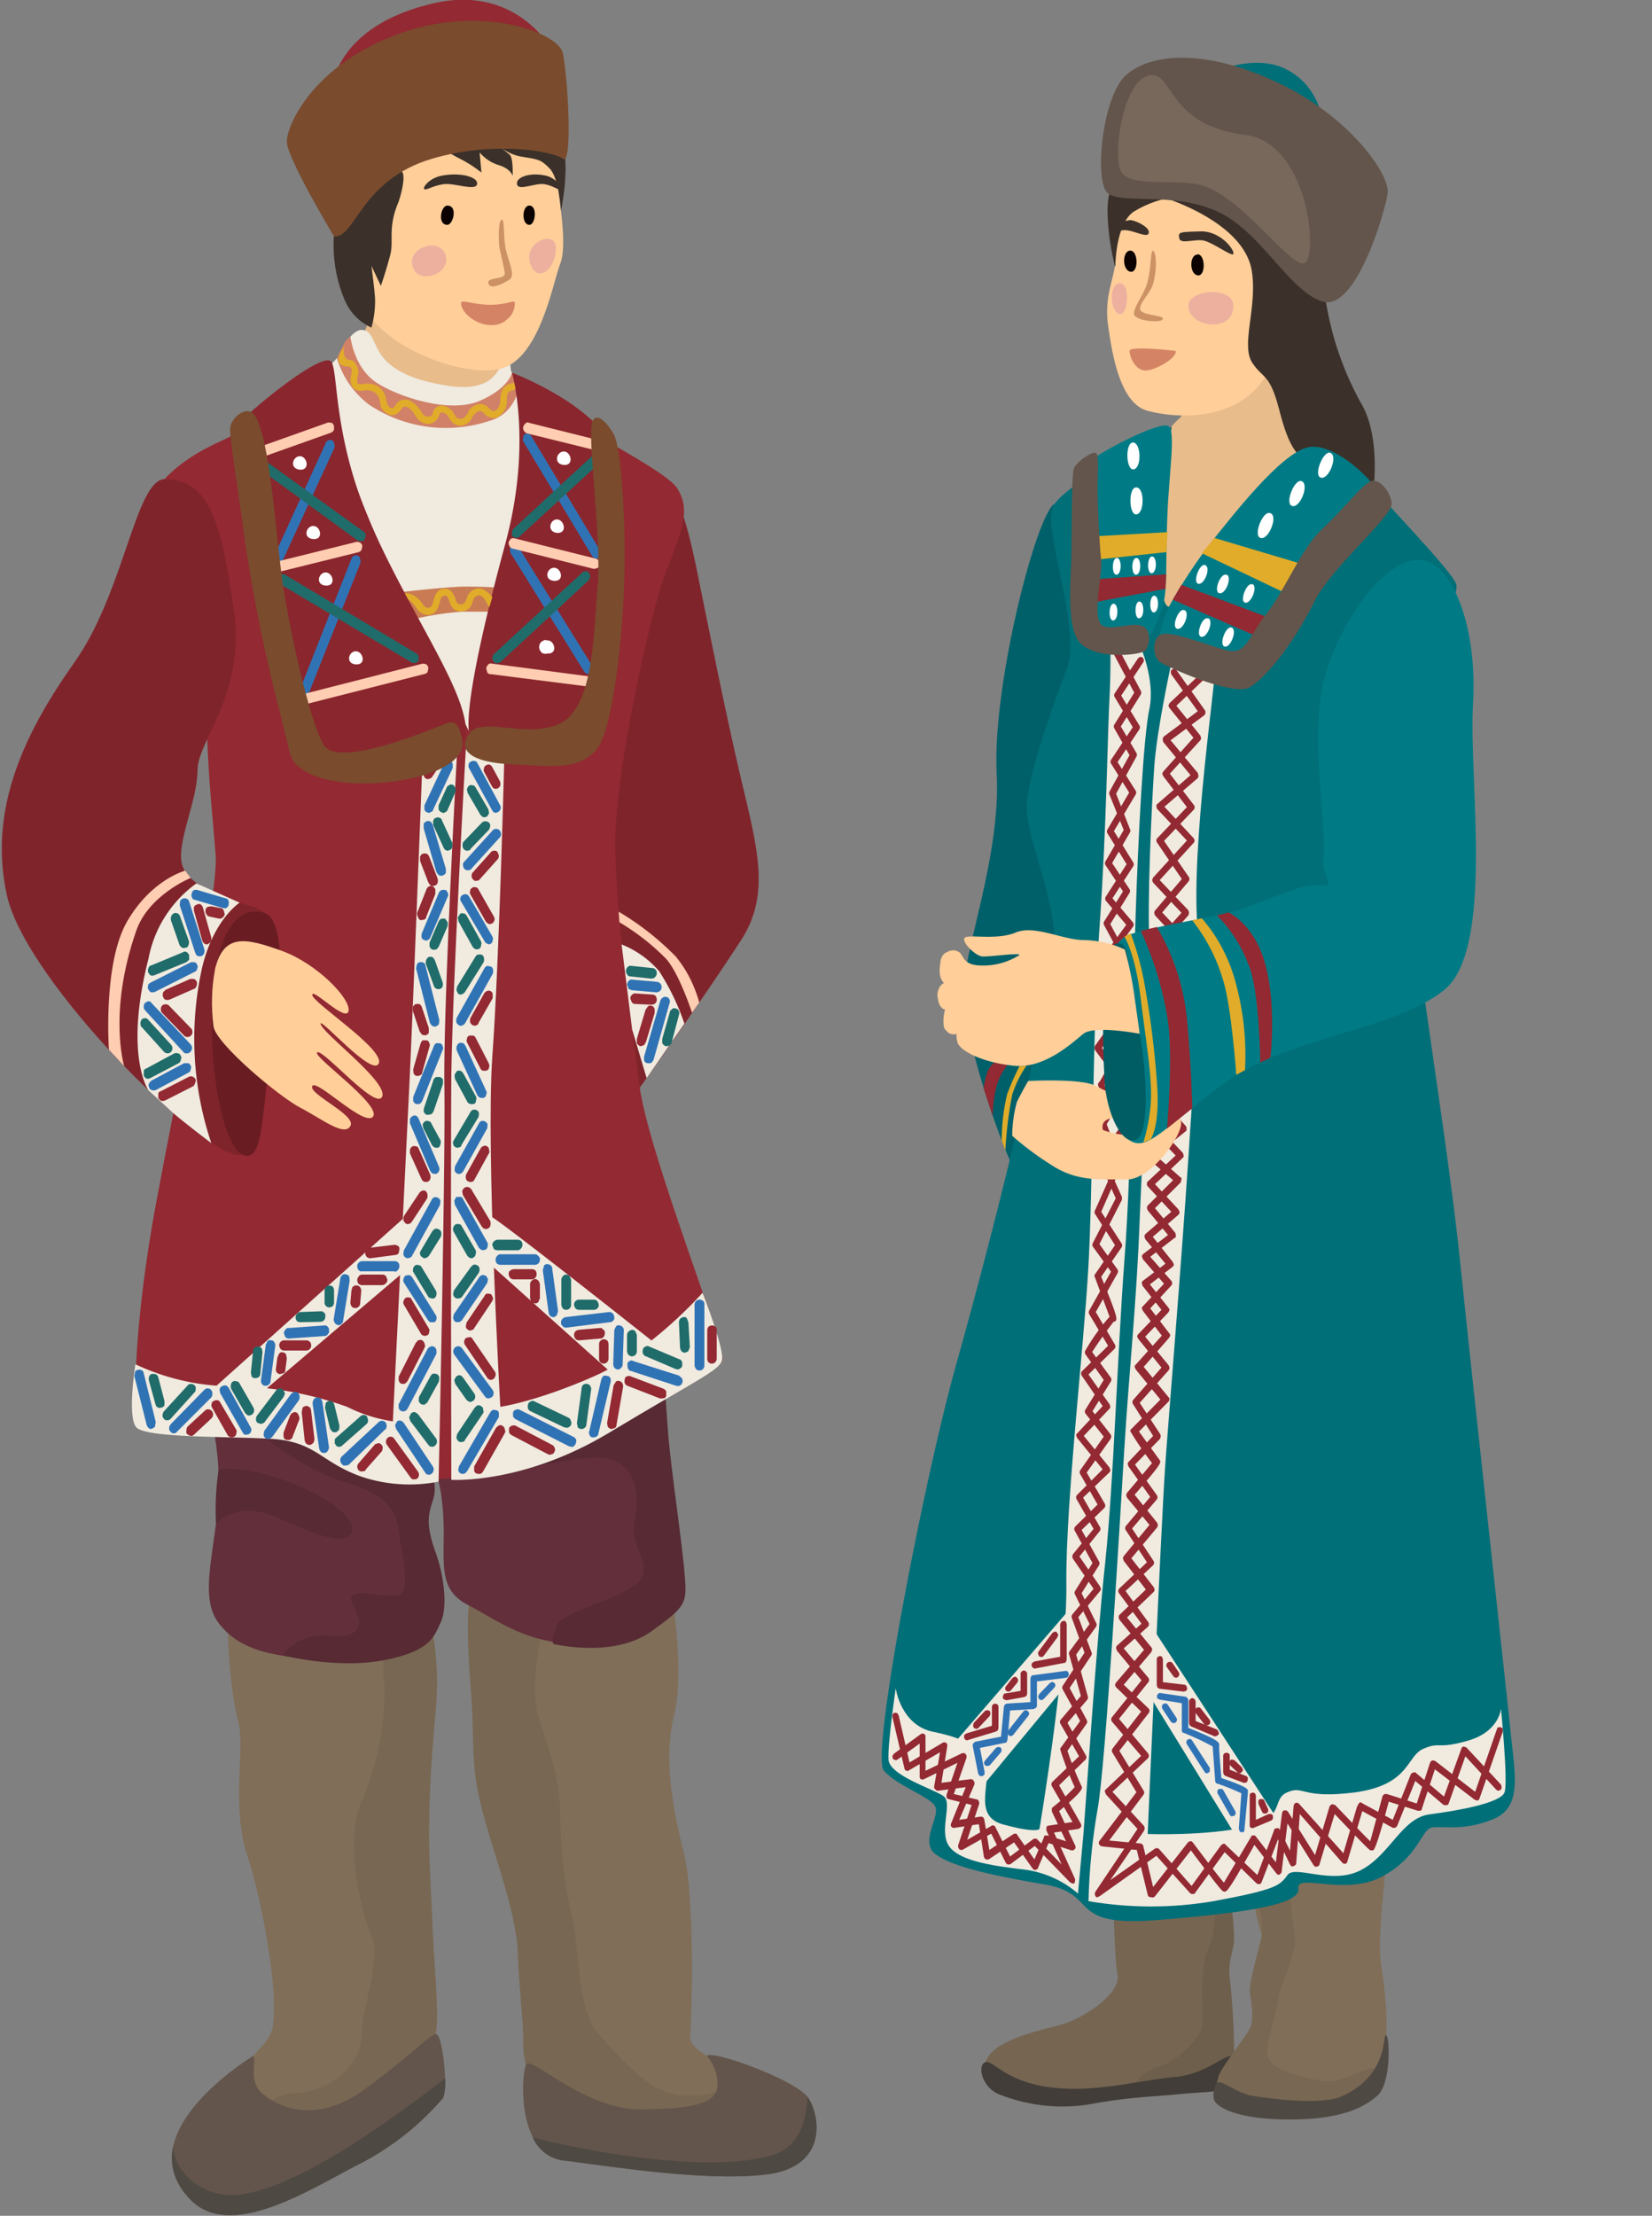 <svg xmlns="http://www.w3.org/2000/svg" width="455" height="610" fill="none"><rect width="100%" height="100%" fill="#808080" stroke="none"/><path fill="#E8BC8B" d="m102.9 85.1-3 7.5s8.3 18.2 20.7 16.8c12.5-1.3 17.7-6.8 17.7-6.8l-1.7-7.6z"/><path fill="#806E58" d="M129.6 436.8s2.4 42.5 4.1 56.2c2 16.4 10 36.6 10.4 51.8.3 12.8.8 38.3 5.1 44.6s52.6 12.5 64.2 7.1c11.6-5.3 11.1-11.1 8.7-16.5-2.5-5.3-32.3-12.5-32-19.1.5-6.7 1.3-38.9-1.8-51-3-12-5.6-25.8-2.7-37.4 3-11.7 0-37.5-3.3-39.8s-52.7 4-52.7 4"/><path fill="#786752" d="M129.6 439.4c-.6.5-1.3 8.9 0 24.6s-.2 20.8 3 33.5 9.5 28.4 10 40 1.7 20.8 1.5 25q0 4.9 2 9.5a51 51 0 0 0 16.5 9 70 70 0 0 0 30.7 0q3-2 5-5.5a24 24 0 0 1-13 1c-7.2-1.5-14.9-10.3-20.4-16.5-5.8-6.5-5.3-21.3-7-30.6q-3.6-15.1-3.6-30.7c-.2-12-5.5-23-6.5-28.1-1.9-10.8 3-27.8 2.4-28z"/><path fill="#806E58" d="M63.1 446.1c-.9 3 .5 20.6 2.5 27.7 2 7.2-2 23.2 2.5 37 4.6 14 9.5 42.5 6.4 49.2s-25.8 22.8-25.8 31.3 5 20 20.6 16c15.8-4 49.3-23.7 51-30.8 1.6-7.1-1-21.9-2.1-29.5-1.3-7.5 0-16.5 0-27.7s-1.3-18.3 0-35.7q1-18.7 0-37.5z"/><path fill="#786752" d="M118.2 445.3s3.2 10 1.8 25.7c-1.4 15.8-1.7 23-1.8 31.9s.6 18.5 1 29c.5 10.3 1.7 22.3.9 27.3-.8 4.7-4.4 15.1-9.5 17.8-25.9 13.4-37 7.4-39.1 6-2.2-1.3 4.2-6.8 10.2-6.8 6.1 0 18-5.4 18-17 0-6.4 5.5-19.7 2.5-26.7s-7.3-26.1-2.6-36.7a74 74 0 0 0 6.2-32.3c-1-6.3.8-17 .8-17z"/><path fill="#632F3B" d="M118.2 403.3s2.8 0 3.8 12.7-2.4 21.2 7 25.9c9.2 4.7 21.2 15 43.2 8.5s15.5-16.1 14.2-27.7-3.6-40.4-4-45.8-43 6.3-52 12.3a33 33 0 0 0-12.2 14"/><path fill="#632F3B" d="M56.5 384.5q4.1 12.8 3.7 26.1c-.4 15-5.8 28.6 0 36.2s14.8 9.6 32.6 10.3 22-2.9 25.3-7.2c9.7-12.7-2.5-24 0-33.7 2.5-9.6-1-22.8-1-22.8z"/><path fill="#F0EADF" d="M100.5 91c-2.2-1-5 2.3-6.4 5.5-1.4 3.1-3.4 3.5-6.2 7.8-2.8 4.4 1.3 31 10.1 50 8.9 19.2 27 55.5 32.4 54 5.5-1.5 10.7-27.3 14.5-40 3.7-12.7 12-51 8.5-52.8a34 34 0 0 1-12.4-12.9c-.8-1.4.2-3.5-1.9-3-2 .5-1.9 9-16.4 6.5-21.8-3.6-17.7-13.3-22.2-15.2"/><path fill="#80242B" d="M183.6 136.2c2.9-1.7 5.8 7.7 9 24.1 3.4 16.5 7 34.9 11.4 53.7s8.5 32.1 0 45c-8.4 13-33.7 49.6-35 49.6s-18.1-57.1-15.2-67.8 13.2-8.5 13.2-25.5 13.7-77.3 16.6-79"/><path fill="#C97B54" d="M106.2 163.5s12.8-1.6 20.8-2q9.2-.1 18.3 1l-.4 5.9h-17.6a81 81 0 0 0-17.6 3.2z"/><path fill="#572A34" d="M71 394.3s12.2 10 22 13c9.7 3.1 15.7 5.8 16.7 13.5 1 7.6 4.1 18.2-.8 18.5-5 .3-14.7-3-11.6 2.7s2 9-6.9 8.3a14 14 0 0 0-12.6 5.4s14.7 3.8 27.7 1.4c13-2.5 14-6.4 15.9-10.5s1-12.8-1.6-19.7c-2.4-7-2-9.6-.5-14.1a10 10 0 0 0-1.1-8.3L72 392.8zm63.3 9c3 4.7 20.2-2.6 31.2-2 9.5.5 10.9 10.4 9.3 17.3s4.5 11 1.8 16-21.6 8.6-23.3 13c-1.8 4.4-.8 5-.8 5s16.5 4 26.9-3.5 9.8-7.7 9-17.6c-1-10-3.7-28.2-4.4-37.1l-.9-12.6-32.1 8.7s-19.6 8-16.7 12.8"/><path fill="#932932" d="M91.3 99.6c-1.3.5-15 14.7-30.6 21.9-15.8 7.1-19.6 15.6-22 20.5s17.8 40.3 18.2 56.7c.5 16.5 1.7 26.4 2.5 36.7.9 10.2-10.7 65-16.5 96.3-5.8 31.4-6.7 57.3-4.4 60.4s35-1.8 49.5 7.1 36 12.5 64.5 0c28.6-12.5 44.7-21.8 46.4-24.5s-20.3-56.7-22.8-76c-2.4-19.1-7-49.5-6.6-68.7s9.5-61.2 14-72.8c4.6-11.7 6.7-17 3-22.8s-37.7-21.9-41-26.3l-3.3-4.5s5.8 11.2 2 33c-3.7 22-14.8 65.2-14.8 65.2s-17.9-36-26.1-54.9c-15.3-35.2-12-47.3-12-47.3"/><path fill="#80242B" d="M45.4 131.9c-8 0-11.2 31.1-24.8 50.3s-24 40.3-18.7 64.3C7.3 270.6 56.6 319 66.1 318s3.3-40.3 5.8-47.8 5.3-18.3-2-20.5c-7.5-2.3-17.5-5.4-19.6-11.2s4.1-17.9 4.1-26.4 13.3-20.5 10-44.2c-3.4-23.6-6.6-36-19-36"/><path fill="#63554B" d="M69.6 566c1.4.7-1.5 6.7 2.6 10.3 4.2 3.6 14.7 9 28.6-1.4 13.9-10.2 17.4-14.8 19.3-14.9 1.8 0 3.4 15.2 1.9 17.6a76 76 0 0 1-24.3 18.8c-14 7.4-34.6 20.2-45.3 9.1-17.8-18.3 17.2-39.4 17.2-39.4"/><path fill="#4F4943" d="M122.6 572.3a13 13 0 0 1-.6 5.3 76 76 0 0 1-24.3 18.8c-14 7.4-34.6 20.2-45.3 9.1-4.7-4.8-5.7-9.9-4.7-14.7.3 7.8 8.9 14.5 18.2 13.4 15.6-1.9 39.1-18.5 56.7-32"/><path fill="#63554B" d="M194.6 566c1.6-1.8 24.6 6.7 27.9 11.4s5.8 19-11.2 21.2-45.5-2.6-56-3.8c-13.7-1.6-11.6-26-10.2-26.6 2.4-1.3 16.3 12.6 31.4 12.5s20.7-1.8 21.1-6.4a12 12 0 0 0-3-8.4"/><path fill="#4F4943" d="M222.5 577.4c3.3 4.7 5.8 19-11.2 21.2s-45.5-2.6-56-3.8q-2.8-.3-5.1-2a11 11 0 0 1-3.5-4.4c18.2 4.7 49.3 9.7 65.7 5 8.6-2.4 9.7-11.1 10-16"/><path fill="#572A34" d="M60.2 404.7a75 75 0 0 0-.7 15s5.1-7.2 17.4-1.7c9.2 4.1 17.7 7.7 19.8 4.1 2.1-3.5-5.8-10.2-19-14.8-12.6-4.3-17.5-2.6-17.5-2.6"/><path fill="#691D23" d="M72.5 251.2c-7-1.8-13 5.2-14 24.4-1.1 19.2 3 40.4 8.6 42.4s4.8-11.6 7.5-27.3c2.7-15.6 4.8-37.8-2.1-39.5"/><path fill="#D18168" d="M96.5 92.6s.9 8.7 7.3 12.8 20.2 8.4 28.2 5 9-7.7 9-7.7l2 3.1a12 12 0 0 1-2.6 6.4q-2.2 2.7-5.4 3.6a38 38 0 0 1-33.5-4.5 25 25 0 0 1-8.7-12.7s1.2-2.7 1.9-3.9q.6-1.2 1.8-2"/><path fill="#8A262E" d="M141 102.6s5.7 19.2-1.8 47c-7.5 27.7-11 46-10 52.3 1.2 6.3 28.6 8 33.2 2.2s12-71.1 5.9-81.9c-6.7-11.9-27.3-19.6-27.3-19.6m-49.7-3c2 3.6.4 22.2 12 47.3 11.6 25.2 25.8 44.5 25 55.4-.8 11-40.5 16-45.1 6a235 235 0 0 1-13.2-52c-1-12.6-7.1-35.4-5.2-38.6 2-3.1 24.4-21.7 26.5-18"/><path fill="#3073B5" d="m164.2 153.8-.6-.2-.5-.5-19-31.6q-.2-.5 0-1 0-.6.5-1 .4-.2 1 0 .4 0 .7.5l19 31.6.2 1q-.2.7-.6 1zm-2.2 31.8-.6-.2-.5-.5-20.3-32.7-.2-1.1.6-1a1 1 0 0 1 1-.1q.3 0 .5.2l.3.4 20.3 32.7q.3.5.2 1t-.5 1z"/><path fill="#FFCDB1" d="M163.3 123.7h-.3l-17.9-4.4q-.5-.2-.8-.7t-.2-1 .6-1 1-.2l18 4.5q.4.2.7.6a1.5 1.5 0 0 1-.2 1.9q-.3.3-.9.4m.5 32.8h-.3l-22.4-5.6q-.5-.1-.8-.7t-.2-1 .6-1q.5-.2 1-.1l22.4 5.6.5.2.4.4.1 1.1q0 .5-.4.8zM162 189zl-26.8-3.4a1 1 0 0 1-1-.5l-.3-1.1.2-.6.4-.5a1 1 0 0 1 1-.2l26.7 3.5q.5 0 1 .5a1.5 1.5 0 0 1-.2 2q-.3.4-1 .4z"/><path fill="#206C6A" d="m142.2 148.1-.7-.2q-.4-.2-.5-.7a2 2 0 0 1 .4-1.6l24.3-22.5a1.3 1.3 0 0 1 2 .2l.2 1-.4 1-24.5 22.5q-.3.3-.9.3m-5.1 34.5q-.5 0-.9-.2l-.4-.7q-.2-.5 0-.9 0-.4.3-.7l24.4-22.5a1.3 1.3 0 0 1 1.9.2l.3 1-.5 1-24.3 22.5z"/><path fill="#3073B5" d="m77 154.7-.7-.1q-.4-.3-.6-.8v-1.1l14-30.7q0-.2.3-.5l.5-.3a1 1 0 0 1 1 .1q.3 0 .4.4l.3 1-.1.6L78 154l-.5.5q-.3.3-.7.2M84 192a1 1 0 0 1-1-.5l-.4-1v-.6l14.2-36.1q.2-.5.7-.8a1 1 0 0 1 1 0q.3 0 .5.3l.3 1v.6L85 191q0 .4-.4.7z"/><path fill="#FFCDB1" d="m72.8 125.6-.7-.2-.5-.7v-1.2q0-.2.3-.5l.5-.3 18-6.4 1 .1q.4.3.6.9v1q-.3.6-.8.8l-18 6.4zm2.6 32.2q-.5 0-.8-.4-.4-.2-.5-.8l.2-1q.2-.5.8-.7l23-5.7q.6-.1 1.1.2t.6.9l-.2 1q-.2.5-.8.7l-23 5.7zm7.6 36.4q-.4 0-.9-.4-.3-.3-.4-1l.2-.9q.2-.5.8-.6l33.7-8.6q.6 0 1 .2t.6 1l-.2 1q-.2.5-.7.6l-33.8 8.6z"/><path fill="#206C6A" d="m99.3 149-.8-.2L69 127.3q-.4-.3-.5-.9l.2-1q.2-.5.8-.6t1 .2l29.7 21.4q.5.3.5 1a2 2 0 0 1-.6 1.5zm14.7 33.6-.6-.2L77 160.7q-.5-.3-.6-.9t.1-1.1.8-.7l1 .1 36.4 21.8q.4.3.6.7v1q0 .4-.4.7z"/><path fill="#fff" d="M155.3 124.3c2 0 2.9 3.9 0 3.7-3-.3-2-3.7 0-3.7m-1.9 18.7c2 0 3 3.9 0 3.7-2.8-.3-2-3.7 0-3.7m-.8 13.3c2 0 3 3.8 0 3.6-2.9-.2-2-3.6 0-3.6m-1.8 20c2 0 2.9 3.8 0 3.6a2 2 0 0 1-1.6-.2l-.5-.7a2 2 0 0 1 .5-2.4l.8-.4zm-52.8 3c2 0 3 3.8 0 3.6-2.9-.2-2-3.6 0-3.6m-8.3-21.7c2 0 3 3.8 0 3.6-2.9-.2-2-3.6 0-3.6m-3.4-12.8c2 0 2.9 3.8 0 3.6-3-.2-2-3.6 0-3.6m-3.7-19.2c2 0 2.9 3.9 0 3.7-3-.3-2-3.7 0-3.7"/><path fill="#E0AC2A" d="M126.8 117.2q-1 0-1.8-.6t-1.3-1.5q-.7-1.4-1.8-1.5c-.9 0-.7 0-1 .9a3 3 0 0 1-1.2 1.6q-.8.6-1.8.6-1.2 0-2.1-.7t-1.5-1.7a5 5 0 0 0-2.1-2.2c-1-.4-1.2 0-1.8.7q-.6.9-1.5 1.3t-1.8 0a4 4 0 0 1-1.7-1.3q-.7-1-.7-2.1-.3-1.9-1.6-2.7t-3-.5a3 3 0 0 1-2.7-.6q-.6-.6-.8-1.7-.1-.9.1-1.9.4-1.5 0-1.9-.3-.5-1-.5-.9 0-1.6-.4c-1.6-1-.7-2.8 0-4L95 95a4 4 0 0 0 .1 3.4c.2 0 .4.6.6.6l1.3.2q.6.3 1 1a4 4 0 0 1 .5 3.5q-.2 1.5 0 1.8.4.4 1.5.2 2-.4 4 .6 1 .7 1.6 1.6t.8 2.2q.3 2 1.3 2.2c.7.2.7 0 1.3-.8a3 3 0 0 1 1.7-1.4q1.2-.3 2.2.2 1.8 1 3 2.8.7 1.5 2 1.6c1 0 1-.3 1.3-1q.2-1 1-1.6 1-.6 1.9-.4a4 4 0 0 1 1.7.8q.9.6 1.3 1.5c.6 1 .9 1.3 1.8 1.3s1.2-.5 1.9-1.5q.3-1 1.1-1.6.7-.6 1.7-.9a3 3 0 0 1 1.7.1q.8.3 1.4 1c.7.7 1 1 1.8.6q1.3-.8 1.3-3.2 0-1.5.8-2.9a4 4 0 0 1 2.7-1.4c.2 0 .2-.5.2-.5l.5 2q-.4.4-1 .5l-.6.2-.5.5q-.3.8-.3 1.7.1 1.6-.5 2.8t-1.8 2q-1 .6-2 .3a3 3 0 0 1-1.8-1q-.8-1-1.6-.8-1 .3-1.8 1.6a4 4 0 0 1-1.3 1.7q-1 .7-2 .7m-15.3 46.1q1.4 0 2.4.6 1.1.6 2 1.7c.8 1.1 1.2 1.8 2.1 1.7s1-.7 1.4-2c.4-1.2.8-3 2.8-3.2s2.7 1.4 3.2 2.6q.4 1.8 1.6 1.7c.9-.2 1.1-.5 1.5-1.5q.3-1.2 1.1-2 .8-.7 2-.9c2-.2 4 2.4 4 2.4l-.8 2.7q-.2 0-1-1.6-1-1.7-2-1.6c-1 .2-1.2.7-1.6 1.7q-.3 1.2-1.1 2-1 .7-2 .7c-2.2.2-3-1.7-3.4-2.9q-.5-1.7-1.3-1.4-.9 0-1.3 1.9c-.4 1.3-.8 3-2.9 3.4a4 4 0 0 1-2.2-.6q-1-.6-1.6-1.8a9 9 0 0 0-2-1.9z"/><path fill="#F0EADF" d="M66 248.5s-7.3 4.7-10.4 18.2a90 90 0 0 0 2.6 48s-8.5-6.4-11.3-9l-6-5.5s-6.8-9.6 0-36.3a33 33 0 0 1 13.2-20.7z"/><path fill="#FFCDB1" d="M52.5 241.7s-11.6 4.7-15 14.6c-7.8 22.4-3.3 37.2-3.3 37.2L30 289s-1.7-23.7 5-35.3 16-14 16-14z"/><path fill="#F0EADF" d="M128.3 206.1s-3.6 63.7-4 89.8c-.2 26.1 0 111.5 0 111.5s19.8 1.3 43.5-13c23.8-14.3 30-17 31-19.7 1.1-2.5-5.3-18.8-5.3-18.8s-14 16-29.9 23-25.8 8.4-25.8 8.4-4-70.4-2.2-96.5c1.9-26 3.3-82.4 3.3-82.4z"/><path fill="#7A4B2D" d="M129.3 201.9c-3.6 4.8.8 8 11.4 8.5s18.8 1.9 23.8-4.3c4-5.1 6.8-27.9 7.4-45 .6-17.3-.8-37.3-2.7-41.2-1.4-2.8-4.6-6.7-6-4-1.7 3 2.6 33.2 1.4 45.5s-.8 33.1-10.4 37.8c-9 4.3-21.2-2.1-25 2.7"/><path fill="#F0EADF" d="m134.6 347.7 34.4 30.8 11.4-8.7s-45.5-36.1-45.6-35.1zM126 205s-4 72.6-3.6 94.4c.3 22-1.6 108.5-1.6 108.5-7.2 1.4-14.7.9-21.6-1.5-11-4-12.3-9.6-24.7-10.3s-34.5-.2-37-3.2-.2-17.3-.2-17.3q11.8 5.5 24.6 6a97 97 0 0 1 33.7 5.7q6 3 12.6 4l4.5-91.6c.9-18 3.7-91.3 3.7-91.3z"/><path fill="#F0EADF" d="m72.8 382.8 38-32.3.2-15-51.5 46.1"/><path fill="#FFCDB1" d="M170.4 251q8.5 5 15.7 12.3 4.5 5.5 6.5 12.7l-2 2.8s-3.6-11-7.2-14.9a63 63 0 0 0-12.8-10z"/><path fill="#F0EADF" d="M171.2 260q6 2.4 10.3 7.3a65 65 0 0 1 7 14.5l-10.4 15-4-13.4z"/><path fill="#3073B5" d="M42 273.2q-.5 0-.8-.3l-.5-.8.1-1q.3-.4.7-.6l11.1-5.6h1q.5.2.7.7.3.6 0 1 0 .6-.6.9l-11.1 5.6zm.3 27q-.4 0-.7-.2-.4-.1-.5-.6-.3-.5-.1-1t.7-.9l9-4.8h1q.3 0 .5.2l.3.4q.3.6 0 1.1 0 .6-.6.9l-9 4.8zm9.2-10.2a1 1 0 0 1-1-.4L40 278.2l-.3-.4a2 2 0 0 1 .2-1.7q.3 0 .5-.3a1 1 0 0 1 1.4.4l10.7 11.3q.4.5.4 1t-.4 1-1 .5m3.5-26.7-.8-.2-.4-.7-4.3-13.2.1-1.1q.3-.6.8-.7.5-.2 1 0t.7.8l4.2 13.2a2 2 0 0 1-.2 1.3l-.5.5zm6.8-13.3h-.4l-7.8-2.3q-.5 0-.7-.6-.3-.6-.1-1 .1-.6.5-1 .5-.2 1-.1l7.8 2.3q.5 0 .8.6a2 2 0 0 1-.2 1.8q-.5.4-.9.4"/><path fill="#932932" d="M44.8 303.1q-.4 0-.7-.2l-.5-.6v-1.1q0-.6.7-.8l7.6-3.9a1.3 1.3 0 0 1 1.6.2 1 1 0 0 1 .4 1l-.4 1.1-.4.3-7.7 3.9zm6.9-17.6q-.6 0-1-.4l-6-6.2q-.4-.4-.4-1t.3-1 1-.4 1 .4l6 6.2q.4.4.4 1t-.4 1l-.4.3zm-5.5-10.2q-.6 0-1-.3l-.4-.8.1-1 .7-.7 6.8-3h1l.5.3.3.5a2 2 0 0 1-.3 1.6q-.2.3-.4.3l-6.8 3zM57 260q-.5 0-.9-.4-.3-.3-.4-.7l-2.3-8.2v-1l.4-.5.5-.2a1 1 0 0 1 1 0l.4.4.2.5 2.3 8.2v1q-.4.5-.9.8zm3.6-7.1h-.3l-2.7-.6-.5-.2-.5-.9v-.5q0-.6.5-1l1-.2 2.7.5.5.2.3.4.3 1.1q-.1.5-.5.8-.3.4-.8.4"/><path fill="#206C6A" d="M40.8 297q-.4 0-.7-.2l-.5-.6V295q0-.6.6-.8L48 290q.5-.2 1 0 .5 0 .8.7.3.5 0 1 0 .6-.6 1l-7.8 4.1zm5.4-7-.6-.1-.4-.3-6.4-7.1a2 2 0 0 1 .2-1.8q.4-.4.9-.4t.8.3l6.4 7q.4.5.4 1t-.4 1q-.4.4-1 .4M42 268.6q-.4 0-.7-.2l-.5-.7a2 2 0 0 1 .3-1.6q.2-.3.5-.3l8.7-3.6a1 1 0 0 1 1.5.3q.3.3.3.5v1.2l-.4.4-.4.3-8.8 3.6zm8.6-7.6q-.4 0-.7-.3-.4-.3-.5-.7l-2.3-6.6a2 2 0 0 1 .3-1.6l.4-.3a1 1 0 0 1 1.1 0q.3 0 .4.3.3.3.3.5L52 259a2 2 0 0 1-.3 1.6q-.2.3-.5.3z"/><path fill="#3073B5" d="M181 273.2h-.2l-6.8-.6-.5-.2q-.3 0-.4-.3l-.4-1.1.2-.6.3-.4a1 1 0 0 1 1-.3l6.8.6q.5.1.9.5a1.5 1.5 0 0 1-.1 2q-.4.3-.9.4m-2.2 19.5h-.4l-.5-.2a1 1 0 0 1-.4-1v-.6l4.5-15.5q.2-.5.7-.8t1-.1q.5 0 .8.7.2.5 0 1l-4.4 15.6-.5.7q-.4.3-.8.2"/><path fill="#206C6A" d="M183.6 288h-.4l-.5-.4-.3-.4V286l2.1-7.4q0-.3.3-.5l.4-.4a1 1 0 0 1 1 0q.5 0 .8.7.2.5 0 1l-2 7.6q-.2.5-.5.7-.3.3-.8.3m-4.2-18.6h-.2l-5.7-.6q-.6 0-.9-.6a1.5 1.5 0 0 1 .2-2q.4-.4 1-.3l5.7.6q.6 0 1 .5a1.5 1.5 0 0 1-.2 2q-.3.4-1 .4"/><path fill="#932932" d="m179.5 276.6-4.5-.2-.6-.1-.4-.4-.4-1 .1-.6.4-.5.5-.3h.5l4.5.3q.6 0 1 .4a2 2 0 0 1 .2 1.6l-.4.5-.4.2zm-2.9 11.4h-.4l-.5-.4-.3-.4V286l2.4-8 .7-1a1.3 1.3 0 0 1 1.5.2l.3.5v1.2l-2.4 8-.5.8z"/><path fill="#3073B5" d="m127.5 405.8-.7-.2q-.4-.2-.6-.9l.2-1 8.7-15q.3-.4.8-.6l1 .2q.5.2.5.8v1l-8.8 15-.5.5zm7.1-20.8-.6-.1-.4-.4-8.5-11.6a1.5 1.5 0 0 1 .3-2 1.3 1.3 0 0 1 1.8.2l8.5 11.6a1.5 1.5 0 0 1-.3 2zm-8.6-21q-.4 0-.7-.2-.4-.4-.5-1l.2-1 7-10.2.4-.4a1 1 0 0 1 1-.1q.3 0 .5.2t.5.9l-.2 1-7 10.3-.5.4zm7-19.8-.6-.2-.5-.5-6.6-11.8-.2-1.2.6-1h1q.4 0 .6.2l.3.5 6.6 11.8q.3.5.1 1 0 .6-.5 1zm-6.5-21q-.4 0-.7-.2-.5-.3-.6-.9l.1-1 6.6-11.8q.3-.6.8-.7t1 .2.6.8l-.1 1-6.7 12-.4.4zm6.2-20.9-.7-.2-.5-.5-5.7-12.4a2 2 0 0 1 .2-1.6 1 1 0 0 1 .9-.5 1 1 0 0 1 1 .4l.3.4 5.7 12.4q.3.5 0 1 0 .6-.6.9zm-5.7-19.9q-.4 0-.7-.2l-.5-.5a2 2 0 0 1 0-1.5l7.6-13.6q.3-.5.8-.7l1 .2q.5.2.6.9t-.1 1.1l-7.6 13.6-.5.5zm7.6-22.4-.6-.3q-.3-.1-.5-.5l-6.5-11q-.3-.3-.2-1 .1-.5.6-.8t1-.2.8.6l6.4 11q.3.6.1 1 0 .6-.5 1zm-5.8-20.4-.5-.1-.4-.3q-.3-.4-.4-1 0-.7.4-1l7.8-8.6q.3-.4 1-.4.5 0 .9.4.3.3.4 1 0 .6-.4 1l-7.8 8.6q-.2.3-.4.3zm7.8-15.8-.7-.2-.4-.6-6.3-11.5q-.3-.5-.1-1 0-.6.6-.8.4-.3 1-.2t.8.6l6.2 11.5q.3.5.2 1-.2.6-.6.9z"/><path fill="#206C6A" d="M127 397q-.5 0-.8-.3t-.5-.9l.2-1 4.8-7.2.4-.4a1 1 0 0 1 1-.3l.6.3.3.4.2 1.2-.3.5-4.9 7.2q0 .3-.4.4zm2.6-11-.6-.2-.5-.4-3.1-4.4-.3-1.1.6-1 .4-.2a1 1 0 0 1 1 .1l.4.4 3.1 4.4a1.5 1.5 0 0 1-.2 2zm-3.6-28.5q-.3 0-.7-.3t-.5-.9l.2-1 4.7-6.5.4-.4a1 1 0 0 1 1-.2l.5.2.4.5a2 2 0 0 1-.2 1.6l-4.6 6.6-.5.3zm3.8-11.1-.6-.2-.5-.5-3.7-6.5q-.3-.6-.2-1.1t.6-1q.5-.2 1-.1.5 0 .8.6l3.8 6.6q.2.5 0 1 0 .6-.5.9-.3.3-.7.3M126 316l-.6-.2q-.5-.3-.6-.9t.2-1l4.6-7.8q.3-.5.8-.6t1 .2.5.8-.1 1l-4.7 7.7q0 .4-.4.6zm3.8-12-.6-.2q-.4-.2-.5-.5l-3.4-6.3-.1-1.1.6-1a1.3 1.3 0 0 1 1.5.2l.3.4 3.5 6.4q.2.5 0 1.1 0 .6-.5.9zm-2.8-30.2q-.5 0-.8-.2l-.5-1 .2-1 5.1-8.3q.3-.5.8-.5.6-.1 1 .1.5.4.5 1 .1.5-.1 1l-5.2 8.3-.5.4zm4.3-12.4-.6-.2-.5-.5-3.9-7-.2-1.1.6-1a1 1 0 0 1 1-.1q.4 0 .6.3l.3.4 3.9 7q.2.5 0 1 0 .6-.5 1zm-2.6-27.2q-.6 0-1-.5-.3-.3-.3-1t.3-1l5-5.2q.4-.4 1-.4t1 .4.3 1-.4 1l-5 5.2q0 .3-.4.4zm4.8-9.2q-.4 0-.7-.2l-.5-.5-3.5-6-.2-1q.2-.7.6-1t1-.1q.5 0 .8.6l3.5 6 .2 1q-.2.6-.6 1z"/><path fill="#932932" d="m131.8 405.8-.7-.2q-.5-.3-.5-.9v-1l6-10.6.4-.4.5-.3a1 1 0 0 1 1 .2l.4.4.3 1.1-.2.5-6 10.6-.5.5zm3.5-25.9q-.4 0-.6-.2-.3 0-.5-.4l-6.1-9a1.5 1.5 0 0 1 .3-2l1-.2q.5 0 .8.6l6.1 8.9q.3.5.2 1t-.5 1zm-5.7-13.6q-.5 0-.8-.3-.5-.3-.5-.9l.2-1 5-7.4q.2-.5.8-.6l1 .2.5 1q0 .5-.3 1l-5 7.5q0 .2-.4.3zm4.3-27.9-.7-.2-.5-.5-5.2-8.7-.2-1q.2-.7.6-1 .5-.3 1-.2t.9.6l5.2 8.7q.2.5.1 1 0 .6-.5 1zm-4.3-13q-.4 0-.7-.2-.3-.1-.5-.5a2 2 0 0 1 0-1.4l4-7.2.3-.4.5-.2a1 1 0 0 1 1 .1l.4.4.2 1q0 .4-.2.6l-3.9 7.1q-.2.4-.5.6zm3.8-30.6-.6-.1q-.4-.3-.5-.6l-3.6-7q-.3-.5-.1-1 0-.6.6-1h1q.5 0 .8.6l3.6 7q.3.6.1 1.1 0 .6-.6.9zm-2.7-12.4-.6-.2-.5-.5a2 2 0 0 1 0-1.5l3.8-6.8q.3-.4.8-.6t1 .1.5.9v1l-3.9 6.8q0 .3-.4.6zm4.3-28q-.4 0-.7-.2l-.5-.5-4.2-7.4q-.3-.5-.1-1 0-.6.6-.9.3-.3 1-.1.4 0 .7.6l4.2 7.4q.3.5.2 1-.2.6-.6.9zm-3.8-11.9h-.5l-.4-.4q-.4-.3-.4-1t.4-1l5-5.6a1.3 1.3 0 0 1 1.7 0l.4 1q0 .5-.2.9l-5 5.6-.4.4zm5.4-25.3-.7-.2-.4-.5-2.1-3.9q-.3-.5-.1-1 0-.6.6-.9a1 1 0 0 1 1.4.1l.3.4 2.1 3.9a2 2 0 0 1 0 1.4l-.5.5z"/><path fill="#3073B5" d="m118.2 406-.7-.1-.4-.5-8-12-.3-1 .5-1a1 1 0 0 1 1-.3l.5.2.4.4 8 12a1.5 1.5 0 0 1-.3 2q-.4.3-.7.3m-7.2-17.4-.6-.2q-.4-.2-.6-.8v-1l8-15.3q.3-.4.8-.6t1 .1.6.9v1l-8 15.2-.5.5zm8-24.6h-.6l-.5-.5-6.6-10.3q-.3-.5-.2-1t.5-1l1-.2q.6.2.9.6L120 362a1.5 1.5 0 0 1-.3 2zm-6.6-17.6q-.4 0-.7-.2-.5-.3-.6-.9l.1-1 7.7-14q.3-.6.8-.7t1 .2.6.8l-.1 1.1-7.7 14q-.1.3-.5.5zm7.3-23.2-.7-.2-.5-.6-5.6-13.2v-1.1q.2-.5.7-.8a1 1 0 0 1 1.4.2q.3.3.3.5l5.6 13.2a1.5 1.5 0 0 1-.6 1.9zM115 304l-.5-.1q-.4-.2-.7-.8V302l5.7-14q.2-.6.7-.8h1q.6.3.7.8.3.6 0 1.1l-5.6 14-.5.7zm4.7-21.4q-.5 0-.8-.3l-.5-.7-3.8-15 .2-1a1 1 0 0 1 .8-.7q.5-.1 1 .1t.6.9l3.8 14.9-.1 1q-.1.4-.4.5l-.4.3zm-2.4-23.6-.6-.3q-.3 0-.5-.4a2 2 0 0 1 0-1.4l4.7-11.2q.3-.5.8-.7h1q.5.3.6.8.3.6 0 1.1l-4.8 11.2q-.1.3-.5.6zm4.2-17.9q-.5 0-.8-.3l-.5-.7-3.5-12v-1.2q0-.3.3-.5l.5-.3a1 1 0 0 1 1 .1q.3 0 .4.4l.3.5 3.6 12.1v1.1q-.3.5-.8.7zm-3.3-17.3-.7-.2q-.5-.3-.6-.8v-1.1l5.4-11.5q.3-.5.8-.7h1q.5.3.6.9v1l-5.4 11.5q0 .4-.5.6z"/><path fill="#206C6A" d="m119 398.3-.6-.1-.4-.4-5-6.6-.3-1 .5-1.1.5-.3a1 1 0 0 1 1 .2l.5.4 4.9 6.6a1.5 1.5 0 0 1-.3 2q-.3.3-.8.3m-2.4-11.6q-.4 0-.7-.2-.4-.3-.6-.9l.1-1 3.2-5.8.3-.4a1 1 0 0 1 1-.2l.5.1.4.4.2.5-.1 1.1-3.2 5.8-.5.4q-.3.3-.6.2m2.4-29.2-.6-.2q-.3 0-.5-.4l-4-6.6q-.3-.4-.1-1 0-.5.5-.9.4-.3 1-.1.5 0 .8.5l4 6.6a2 2 0 0 1 0 1.4q-.2.5-.5.6zm-2-11.1q-.4 0-.7-.3-.5-.3-.6-.8t.2-1l3.2-5.4.4-.4a1 1 0 0 1 1-.2l.5.2.4.4a2 2 0 0 1 0 1.6l-3.3 5.3-.5.4zm1-39.5h-.4q-.3 0-.5-.3a1 1 0 0 1-.4-1l.1-.6 2.6-7.7q0-.2.3-.5l.4-.3h1q.3 0 .5.3.3.1.4.4v1.2l-2.6 7.6-.5.7zm2.1 9.1-.6-.2-.5-.5-2.4-4.7-.2-1q.2-.6.7-.9t1 0q.5 0 .7.6l2.5 4.6q.2.5 0 1 0 .6-.5 1zm.6-43.7q-.4 0-.7-.2-.4-.3-.5-.7l-2.2-6a2 2 0 0 1 .3-1.5 1 1 0 0 1 1-.5 1 1 0 0 1 .9.5l.3.5 2.1 6a2 2 0 0 1-.2 1.6q-.2 0-.5.3zm-1.1-10.8-.6-.1q-.5-.3-.7-.9v-1l2.5-5.8q.3-.6.8-.8h1l.7 1v1l-2.5 5.8-.5.6zm3.8-27.3q-.4 0-.7-.2-.4-.3-.5-.6l-2.9-6.3V226l.2-.5q.3-.3.5-.3.4-.3 1-.1t.7.7l2.9 6.3v1.1q-.2.6-.7.8zm-1.3-10.4-.6-.2q-.5-.3-.7-.8v-1.1l2.2-4.8q0-.2.3-.5l.5-.3a1 1 0 0 1 1 0l.4.4.4 1-.2.6-2.1 4.8q-.2.5-.5.6-.4.3-.7.3"/><path fill="#932932" d="M117.9 214.5q-.5 0-.8-.3t-.5-1l.2-1 2.8-4q0-.3.4-.4l.5-.3h.5l.5.3a1 1 0 0 1 .5 1l-.3 1.1-2.7 4q-.2.3-.5.4zm1.4 29.4q-.5 0-.8-.2l-.5-.7-2.3-6v-1.2l.3-.4q0-.3.4-.3a1.3 1.3 0 0 1 1.5.2l.3.5 2.3 6a2 2 0 0 1-.2 1.7l-.5.3z"/><path fill="#932932" d="M116.2 253.3h-.5l-.4-.4-.4-1v-.6l2.5-6.3q0-.3.3-.5 0-.3.4-.4a1 1 0 0 1 1.5.3q.3.3.3.5v1.2l-2.5 6.3q0 .4-.4.7zm.7 31.7q-.5 0-.8-.3l-.5-.7-1.9-5.7v-1.1q.3-.5.8-.8h1q.5.3.7.9l1.9 5.7v1.2q0 .3-.3.5l-.5.3zm-1.9 11.2h-.3q-.2 0-.5-.3l-.3-.4-.1-1.1 2-7q.2-.6.6-1h1q.6 0 .8.7.3.5.1 1l-2 7.1q0 .5-.4.7-.4.3-.8.3m2.2 29.2q-.4 0-.7-.2t-.5-.6l-3.2-7.1v-1q.2-.6.7-.9.4-.2 1 0 .5 0 .7.6l3.2 7.2a2 2 0 0 1-.2 1.6l-.4.3zm-4.9 11.6q-.4 0-.7-.2l-.5-.6a2 2 0 0 1 .1-1.5l4.2-6.3q.3-.4.8-.6a1 1 0 0 1 1.3.6 2 2 0 0 1 0 1.6l-4.2 6.4-.4.4zm4.6 30.8-.6-.2q-.3-.1-.5-.5l-4.6-7.8q-.3-.5-.2-1t.6-1q.4-.2 1-.1.5 0 .7.6l4.7 7.9q.3.5.1 1 0 .6-.5.9zm-6 13.2-.6-.1q-.4-.3-.6-.9v-1l4.7-9.3.4-.4q0-.3.4-.3a1 1 0 0 1 1 0l.5.5.3 1-.2.6-4.7 9.2-.5.5q-.3.2-.7.2"/><path fill="#3073B5" d="M147.4 348.2h-9.6q-.5 0-1-.4-.3-.4-.3-1t.4-1q.3-.5 1-.5h9.5q.4 0 .9.5t.4 1q0 .6-.4 1t-1 .4m5.1 14.4q-.5 0-.9-.4-.3-.3-.4-.9l-1.6-11.6.3-1.1q0-.3.3-.4a1 1 0 0 1 1-.1q.3 0 .5.2l.4.4.1.6 1.6 11.6-.3 1.1-.4.4-.4.2zm3.6 2.9q-.7 0-1-.4-.5-.4-.5-1t.4-1 .9-.5l12-1.4q.4 0 .9.3a2 2 0 0 1 .5 1.5q0 .3-.3.5a1 1 0 0 1-.9.5zm14.1 11.5q-.5 0-.9-.5-.3-.4-.3-1l.3-9.4.5-1a1 1 0 0 1 1-.2q.6.1.9.6t.2 1l-.3 9q0 .7-.4 1-.4.6-1 .5m-61.4-27h-9q-.5.1-1-.4-.3-.4-.3-1t.4-1 1-.4h8.9q.6 0 1 .4.3.4.3 1t-.4 1q-.3.5-.9.5m-15.3 14.7H93q-.5-.2-.8-.6-.3-.5-.3-1l1.8-11q0-.5.2-.6 0-.3.3-.5a1 1 0 0 1 1-.3l.6.2.4.4.1 1.2-1.8 11q0 .5-.4.8-.3.4-.8.4m-13.7 3.7q-.6 0-1-.4l-.4-1q0-.7.4-1 .4-.6 1-.5l9.7-.7a1 1 0 0 1 1 .4l.3.4v.6q.2.5-.3 1-.3.5-.9.5zm-6.4 13H73q-.6 0-.9-.6-.3-.4-.2-1l1.3-9.7.5-1a1 1 0 0 1 1-.2q.6 0 .9.6.3.4.2 1l-1.3 9.7q0 .6-.5.9-.3.3-.8.3m84.2 16.8-.6-.1-14.8-7.5q-.4-.2-.7-.8v-1a1 1 0 0 1 .8-.8 1 1 0 0 1 1 0l14.9 7.5.4.3a1 1 0 0 1 .3 1 2 2 0 0 1-.6 1.2q-.3.3-.7.2m6.2-2.6h-.4q-.5 0-.8-.6t-.1-1.1l3.3-14.2q.2-.6.6-1 .5-.2 1 0 .6 0 .9.6.2.5.1 1l-3.4 14.3q0 .4-.4.7t-.8.3m23-14.2h-.4l-12.5-4.1q-.3 0-.5-.3l-.3-.4-.1-1.1q0-.6.6-.9t1 0l12.6 4 .8.7a1.5 1.5 0 0 1-.3 1.9q-.4.3-.9.3m6.1-4.3q-.6 0-1-.4-.3-.4-.4-1v-16.7q0-.6.4-1t1-.4 1 .4.3 1v16.7q0 .6-.4 1-.3.4-1 .4M95 403.5l-.5-.1-.4-.4a1.5 1.5 0 0 1 0-2l10.2-9.5a1.3 1.3 0 0 1 1.9.1q.3.5.3 1 0 .7-.5 1l-10 9.7zm-5.8-3.5q-.5 0-.8-.3-.4-.4-.5-1l-1.8-12.3q0-.6.3-1.1t.9-.6q.5 0 1 .3.3.3.5 1l1.8 12.4q0 .5-.3 1t-.8.6zm-15.4-3.8q-.4 0-.8-.4-.4-.3-.4-.9l.2-1 7.4-10.2.9-.5a1 1 0 0 1 1 .3l.3.4a2 2 0 0 1-.1 1.6l-7.4 10.2-.5.3q-.3.2-.6.1m-5.9-1.1-.7-.1-.4-.6-6.1-10.7q-.2-.5-.2-1.1.1-.6.7-.9.4-.2 1-.2.5.2.8.7l6 10.8q.3.5.2 1t-.6.9zm-20-.4q-.5 0-.8-.3l-.5-.6v-.9l.4-.7 9.4-9.6a1.3 1.3 0 0 1 1.8.2q.3.4.3 1t-.3 1l-9.5 9.5q-.3.4-.8.4m-6.2-1.2q-.5 0-.8-.3t-.5-.8L37 378.8l.2-1q0-.3.3-.5l.5-.2q.5-.1 1 .1t.6.9l3.3 13.4-.2 1.1q0 .3-.3.4l-.5.3z"/><path fill="#932932" d="m151.5 400.5-.5-.1-10.1-5.3q-.5-.3-.7-.8v-1.1q.3-.6.8-.7.6-.2 1 0l10.1 5.3q.5.3.6.7.3.4.1 1l-.4.7zm17-7.1h-.2l-.5-.2-.4-.4-.2-1 1.8-10.4.6-1a1 1 0 0 1 1-.2q.5.1.8.6t.2 1.1l-1.8 10.4q0 .5-.4.8zm13.8-8.4h-.5l-9-3.5q-.5-.2-.7-.7t0-1.1q0-.6.6-.8t1 0l9 3.4.5.3.3.5v1.2q-.1.3-.5.6zm13.7-9.6q-.5 0-.9-.4-.3-.4-.3-1v-7.7q0-.6.3-1 .4-.4 1-.4t1 .4.3 1v7.7q0 .6-.4 1-.3.4-1 .4m-36.5-6.4q-.6 0-1-.4-.3-.4-.4-1 0-.5.3-1 .4-.4 1-.5l5.7-.5h.6l.4.4a1 1 0 0 1 .5 1q0 .5-.3 1-.4.5-1 .5zm6.8 6.4q-.6 0-1-.4-.3-.4-.3-1v-3.8q0-.7.3-1 .4-.5 1-.5t1 .4q.3.5.3 1v3.9q0 .6-.4 1-.3.4-1 .4m-19.7-23.2h-5q-.6 0-1-.4-.3-.4-.4-1 0-.7.4-1t1-.4h5q.6 0 1 .4.3.4.3 1t-.4 1-.9.4"/><path fill="#932932" d="M147.4 358.8q-.6 0-1-.4-.3-.4-.4-1v-3.8q0-.6.4-1t1-.5q.4 0 .9.5.3.4.4 1v3.8l-.4 1a1 1 0 0 1-1 .4m-33.2 48.5-.6-.1-.4-.4-6.5-9a1.5 1.5 0 0 1 .2-2 1.2 1.2 0 0 1 1.8.3l6.5 9a1.5 1.5 0 0 1-.2 2zm-14.4-2.2q-.5 0-.9-.3-.4-.5-.4-1t.4-1l4.5-5.2.9-.3q.5 0 .8.4.4.3.4.8t-.2 1l-4.5 5.1q0 .3-.4.4zm-14.4-7.3q-.5 0-1-.4-.3-.4-.4-1l-.8-7.6.2-1.1q0-.3.4-.4a1 1 0 0 1 1-.2l.6.3.3.5.1.6.9 7.6q0 .6-.3 1.1-.3.4-.9.6zm-5.9-1.4h-.5a1 1 0 0 1-.8-.9v-1.1l1.8-4.7.3-.5.5-.3a1 1 0 0 1 1.4.4l.4 1-.1.6-1.8 4.6q0 .4-.5.7-.3.3-.7.2m-15.5-.7q-.4 0-.7-.2-.2 0-.5-.4l-4.3-7.6q-.3-.5-.1-1 0-.6.6-.8.4-.3 1-.2.4 0 .7.5l4.4 7.5q.3.5.1 1 0 .6-.5 1zm-11.3-.4q-.3 0-.5-.2a1 1 0 0 1-.8-.8l.1-1.1.3-.5 4.8-4.4q.4-.4 1-.3.4 0 .9.5a1.5 1.5 0 0 1-.2 2l-4.7 4.4q-.4.4-.9.4"/><path fill="#206C6A" d="M142.6 344.2H137q-.6 0-1-.4l-.4-1q0-.6.4-1t1-.5h5.6q.5 0 1 .4.3.5.3 1t-.4 1-1 .5m13.5 16.4q-.7 0-1-.4t-.4-1v-6.8q0-.6.4-1 .3-.5 1-.5.4 0 .9.4l.4 1v6.9q0 .6-.4 1t-1 .4m7.7 0h-4.1q-.6 0-1-.4-.3-.4-.4-1 0-.6.4-1t1-.4h4q.7 0 1 .4t.4 1-.4 1q-.3.4-1 .4m10.5 12.8q-.4 0-.9-.4-.3-.4-.4-1v-4.4q0-.6.4-1t1-.5q.4 0 .9.4l.4 1v4.5q0 .6-.4 1t-1 .4m12.6 3.6-.5-.1-8.2-3.5q-.2 0-.5-.3l-.3-.4a2 2 0 0 1 .2-1.7l.5-.3a1 1 0 0 1 1 0l8.3 3.5q.3 0 .5.3l.3.5v1.1q-.2.4-.5.6-.4.3-.8.3m2-4.6q-.4 0-.9-.4-.3-.4-.4-1l-.3-6.9q0-.6.3-1t1-.5.9.4.4 1l.4 6.9-.4 1q-.1.2-.4.3zm-28.6 21zq-.3 0-.5-.2-.3 0-.4-.4l-.2-1 1.3-9.6q0-.6.5-1 .4-.3 1-.2t.8.5q.4.5.3 1.1l-1.3 9.6q0 .5-.5.9-.3.3-.8.3m-4.1-.4h-.6l-9.4-4.5q-.5-.2-.7-.8a2 2 0 0 1 .3-1.6l.5-.3a1 1 0 0 1 1 0l9.4 4.5.4.3.4 1-.1.6q-.2.5-.5.6-.4.3-.8.3m-62.6 5.2q-.4 0-.7-.2l-.5-.7v-.9q0-.4.4-.7l6.8-6a1.2 1.2 0 0 1 1.7.2l.3 1-.1.6-.3.4-6.8 6q-.3.3-.8.3m-1.2-4q-.5 0-.8-.3l-.5-.7-1.4-5.8.2-1.1q0-.3.3-.4a1 1 0 0 1 1-.3 1 1 0 0 1 .9.6l.2.5 1.4 5.7-.1 1.1-.4.4-.4.3zM71.8 392l-.9-.3q-.4-.4-.4-1t.3-1l5.3-7 .4-.3a1.3 1.3 0 0 1 1.5.2l.5 1-.4 1-5.3 7-.5.3zm-3.1-2.3q-.4 0-.7-.2l-.5-.5-3.8-6.6q-.2-.5-.1-1.1 0-.6.6-1 .4-.2 1 0 .5 0 .8.6l3.8 6.6a1.5 1.5 0 0 1-.5 2zM46 391q-.4 0-.7-.2l-.5-.7a2 2 0 0 1 .3-1.5l6.6-7.2q.3-.4.9-.4t1 .4.3 1q0 .7-.4 1l-6.5 7.2q-.4.4-1 .4m-2-3.4q-.4 0-.8-.3-.3-.3-.4-.8L41 380q-.1-.6.1-1.1t.8-.7l1 .1q.5.3.7.9l1.7 6.5v1.1a1 1 0 0 1-.9.7zm26.4-8.2h-.2a1 1 0 0 1-.9-.5l-.2-1 .6-6q0-.5.5-1 .4-.2 1-.2.3 0 .5.2l.4.3.2 1-.6 6q0 .5-.4.9-.4.3-1 .3M82.8 364q-.6 0-1-.3a1.5 1.5 0 0 1 0-2l.5-.4.5-.1 5.5-.2h.5l.5.4.3.4v.6q0 .6-.3 1t-1 .5zm7.9-4-.5-.2q-.3 0-.4-.3a1 1 0 0 1-.4-1v-3.2q0-.6.4-1 .3-.4 1-.4.5 0 .9.4.3.4.3 1v3.2q0 .6-.3 1-.4.4-1 .4"/><path fill="#932932" d="M102 346.4q-.6 0-1-.4t-.4-1 .3-1q.3-.5 1-.5l6.7-.8q.5 0 1 .3t.4 1l-.2 1q-.4.5-1 .5zm3.3 7.4h-5.6q-.5 0-1-.4-.3-.5-.3-1t.4-1q.3-.5 1-.5h5.5q.6 0 1 .4l.4 1q0 .6-.4 1t-1 .5m-7.4 6.3h-.2q-.5 0-.9-.5-.3-.5-.3-1l.3-3.4.2-.6q0-.3.3-.4a1 1 0 0 1 1-.3q.5 0 .9.5.3.5.3 1l-.3 3.4q0 .6-.5 1-.3.3-.8.3m-13.5 11.7h-6.1q-.6 0-1-.4-.3-.4-.4-1 0-.6.4-1t1-.4h6q.7 0 1 .4.4.3.4 1t-.4 1q-.3.4-1 .4m-7.2 6.5zq-.4 0-.9-.5-.3-.5-.2-1.1l.4-3 .5-1.1a1 1 0 0 1 1-.3l.6.2.3.4.2 1.1-.4 3.1q0 .6-.4.9z"/><path fill="#FFCE99" d="M59.2 267q-1.4 7.6-.4 15.5c.5 4.7 18 19.4 24 22.5 5.8 3 12 8 13.7 5 1.8-3-11.6-8.8-10.5-11s14.7 11.7 16.8 8.3c2-3.4-17.2-16.8-15.4-17.6s16.4 16.4 17.9 12.1c1.4-4.2-17-17.7-17-20 0-1.6 14.2 14.7 16 11C106.2 289 86 276 86 273.9s9.4 7.8 10 4.4-8.7-13-18.3-16.5c-10-3.6-16.1-5-18.5 5.1m68.3-245.4c14.5 0 23.6 7.6 25.1 21.4 1.6 13.8 3.8 24.6 1.6 30-2 5.3-5.7 26.4-16.7 28.7-11 2.2-30.9-6-36.9-16.3-6-10.2-11.4-38.3-1.3-49.5s16.7-14.3 28.2-14.3"/><path fill="#3B312A" d="M107.4 48.5c6-5.5 3.2 5 2.2 7.5-2.9 7.1-1 10.3-2.2 14.5-1.1 4.2-2.5 8.2-2.5 8.2l-2.6-5.5s.8 5.9 1 9q.1 4-1 8-4.9-2.3-7.2-7.2a39 39 0 0 1-2.8-21.3z"/><path fill="#932932" d="M91 27.9s22.7-15.7 34.7-14.7 19.6 2 19.6 2l6.3-2S141.9-4.5 119 1C89.3 8.1 91 28 91 28"/><path fill="#3B312A" d="M122 39.8c1.3 2.1 1.3 2.1 4.1 3.6q3.5 1.7 6.5 4.1l-.5-5.5q2.3 2.6 5.4 3.5c3.2 1 3.7 2.9 3.7 2.9s.2-4.9-.8-5.8l-2.3-1.9q2.8 2.1 6 2.5c4 .7 4.8.6 7.3 3.2 2.6 2.7 3.1 11.6 3.1 11.6s4.7-20.8-4-25.8-17.4-5.4-22.6-2-7.4 7.3-6 9.6"/><path fill="#7A4B2D" d="M92 65.1c6 .4 7.3-15.6 27-21.4 16.9-5 33.3-2.1 36 0 2.9 2.1 1.3-23.4 0-29.1-1.2-5.7-23-13.8-45.9-5C86.1 18.2 79 34.5 79 39s13 26.1 13 26.1"/><path fill="#0A0100" d="M123.2 56.6c3 0 1.6 5.3 0 5.3-2.8 0-1.8-5.3 0-5.3m22.6 0c2.3 0 1.7 5.3 0 5.3-2.2 0-2.1-5.3 0-5.3"/><path fill="#CC9266" d="M138.2 60.5c.8-.3.4 4.2 1 7.6.6 3.5 3 7.7 1.1 8.9s-5.3 2.9-5.8 1 5-.8 4.5-3c-.3-2.1-1.3-5.7-1.5-7.3s-.3-7 .7-7.2"/><path fill="#EDB09F" d="M113.6 73.2c-1.4-5.4 8-8 9.2-2.7s-8 8-9.2 2.7m32.3-1.2c-1.4-5.7 7.7-9 7.2-3.3-.5 6.7-5.8 9-7.2 3.4"/><path fill="#D48464" d="M127 83.5c0 2.6 4.3 6.2 8.6 6a6 6 0 0 0 4.2-1.7q1.9-1.6 2-4.3c0-1.2-1.7.3-6.2.4-5.4.1-8.6-1.7-8.6-.4"/><path fill="#3B312A" d="M142.4 50.7c.3 2 5-.4 7.5 0s3.8 1.7 4.4 1.4-1-3-3.8-3.7c-4.5-1.1-8.5.4-8.1 2.3m-11 0c-.4 2-6.2-.4-9.2 0s-4.6 1.7-5.3 1.4 1.2-3 4.6-3.7c5.5-1.1 10.3.4 9.9 2.3"/><path fill="#7A4B2D" d="M69 113.4c-2-1-5.3 1.8-5.6 4.3-.3 2.6 2.5 19 4.3 33q3.6 23.3 9.5 45.9c3.4 13 2.2 12.5 6.5 15.5 4.4 3 15.4 5 28.6 2.4 13.2-2.7 15.8-7.7 15-11-.7-3.5-1.7-5.3-4.2-4.4-2.4.8-29.9 12.9-34 5.9-4-7-9.6-32.6-11.4-45.6s-3.7-43.8-8.6-46"/><path fill="#756551" d="M306.5 516.2s.3 22.4 1.3 27.4-8.4 11.4-14.6 13.5c-6.3 2-23.6 4.6-22 13.7 1.5 9 25.8 8 36.6 5.7s27.3-1.3 30.4-4.3-1.8-25.8 0-32.2c1.7-6.4-.7-26.1-.7-26.1z"/><path fill="#6E5F4C" d="M339.2 525q.6 4.4.7 8.7c0 3.2-1.8 6.4-1.2 10.8q1.2 10.8 1.2 21.5c-.2 2.5-6.6 6-10 7a110 110 0 0 1-16 1.8c-3.6.2 1.1-4.8 5.6-6s11.9-7.9 11.8-12.4c-.2-4.6-.8-14.7 1.5-20 2.3-5.2 1.6-12.7 2.7-13 1.1-.2 3.7 1.6 3.7 1.6"/><path fill="#423D38" d="M271.4 567.7c-2.3.9-1 6.8 3.6 8.8 8 3.2 16.7 4.2 25.2 2.8 10.6-2 18-2.1 24.8-2.8s16.3-.5 17-3.6q.6-2-.3-4a6 6 0 0 0-2.6-2.8c-1.7-.5-7.3 5-15.5 5.7s-19.6 3.7-30 3.2c-16.1-.6-20-8.1-22.2-7.3"/><path fill="#806E58" d="M344.4 514.2a72 72 0 0 0 3.7 20.4c-1 5.7-4.8 14.4-1.8 18 3.1 3.8-13.7 17.3-11.2 24.4 2.5 7.2 36.6 7.5 42.5-.5 6-8.1 4.4-25.8 2.8-35.5-1.5-9.8 2.9-34.5 1.4-36-1.4-1.5-37.4 9.2-37.4 9.2"/><path fill="#E8BC8B" d="M325.9 105s1.8 7.8-1.2 10.3q-3.3 3-5.5 7.3s-5.1 29-2.2 38.3 1 12.7 4.5 13c3.6.2 22.8-20 27.7-28.6 5-8.8 17.8-26 17.6-26.3s-8.5.6-8.8-6.8 1-33.5 1-33.5-14.5 11.6-19 18.1-14.1 8.3-14.1 8.3"/><path fill="#786752" d="M346 523.3q2 4.6 1.5 9.6c-.9 4.5-3.7 13-3.2 16 .5 2.9 1.1 7.2-.1 9.6s-7.1 9.7-8.4 12.6 1.4 5.7 2.8 6.1 26.6 4.6 30.4 2.7 10.8-8.8 9.6-10.3-8.4 4-13.6 3.4c-5.3-.7-15.1-3-15.9-7-.6-3.3 3-13.7 3-15.9s5.3-12.7 4.5-17.2-1.6-14.2-1.6-14.2z"/><path fill="#006069" d="M290 139c-5.5 5.8-16.7 51-15.5 73.8 1.3 22.7-9.5 50.3-9 59.8q.8 10.7 3.7 21s12.8 47.3 22.7 40.1c10-7.1 17.4-51.3 10.7-75s-10-40.8-4.2-56c5.8-15 10.4-47.4 2.5-57.2s-10.8-6.5-10.8-6.5"/><path fill="#006F78" d="M322.7 117.5c-1.2.4-29 15.6-32.5 21.6-3.4 6 7.8 34.1 3.7 44.9s-11.4 31-11.1 38.8c.3 9.6 9.6 27.7 7.4 43a1668 1668 0 0 1-27 110.4c-8.7 31.2-23.4 106.9-19.8 111.2 3.7 4.3 13 7.3 14.2 10 1.3 2.7-4.3 9.7 0 13 4.4 3.4 15 5.8 30.2 8.4 15.3 2.7 5.6 11.8 30.8 9.8 25.1-2 39.7-4.4 39-8.7-.6-4.4 13 2.3 23.3-3.4 10.2-5.7 10.5-13 13.6-13.4 3.2-.4 8.8 1 16.8-2.3 8-3.4 6-11.8 4.7-24.5s-9.7-89-14-130.3-18-116.8-15.8-135.9c2.1-19 16.1-45.2 14.9-49.2S378 135 375 130.2s-9-12.5-9-12.5-38.5 48.6-43.9 49.3.6-49.5.6-49.5"/><path fill="#FFCE99" d="M308.8 47.3a43 43 0 0 0-1.7 22.6c.8 5.2-3 10-2 19 1.2 8.8 3.4 22.2 11 24.2 7.4 2 23.7 3.2 31.8-8.5 8-11.7 18.2-22.3 18.9-27 .8-5.5 5.7-41-10-44.8-16-3.9-39-5-48 14.5"/><path fill="#3B312A" d="M324.8 65.6c.3 1.7 4 .2 6.6.6 2.6.5 8 4.6 8.3 3.7.4-1-3.5-6.4-9.2-6.2s-6 .1-5.7 1.9m-8.4-1.5c-.2 1.5-3.6-.4-6-.7-1.7-.3-4.2 1-4.2.4q.8-1.5 2.2-2.2a6 6 0 0 1 3-1c2 .3 5.3 2.1 5 3.5"/><path fill="#0A0100" d="M329.8 70c2.3 0 2.3 6.3 0 5.8s-2.2-5.7 0-5.7M311.3 69c2.3 0 2.3 6.3 0 5.8s-2.2-5.8 0-5.8"/><path fill="#CC9266" d="M317.6 69c-.8-.1-.4 4.3-1.6 8.8-.8 3-3.3 6-3.7 8.3s7.7 3 8 1.7c.2-1.2-6.6-.8-6.3-3 .3-2 2.8-4 3.6-6.7 1.2-4.3.8-8.9 0-9"/><path fill="#D48464" d="M323.8 96.6c.5 2-6 5.6-8.6 5.4-2.7-.3-4.1-3.9-4.1-5.4s12.7 0 12.7 0"/><path fill="#EDB09F" d="M339.7 84.2c0-5.5-12.4-4.6-12.4 0 0 5.9 12.4 7.7 12.4 0m-29.3-2.6c0-5.2-4.2-4.4-4.2 0 0 5.6 4.2 7.3 4.2 0"/><path fill="#3B312A" d="M307.2 73.3s0-11.5 5-15q5.9-3.6 12.5-4.2l-18-3.3s-2 1.8-1.6 9.1q.3 6.8 2 13.4"/><path fill="#3B312A" d="M319.4 54s23.4 6.7 25.4 20.8c1.5 9.6-3 20 0 24.9 3.1 4.8 4.9 2.8 7.6 13.4 2.8 10.6 5.4 15.3 13.7 14.9a13 13 0 0 1 6.9 1.5q3.2 1.8 5.3 5s2-14.7-3.6-23.8a86 86 0 0 1-9.8-29.6c.3-2.7-17.1-25.2-20-27.1-3-2-25.5 0-25.5 0"/><path fill="#006F78" d="m319.4 27.6 45.5 15.9s2.6-18.1-11-24.6-34.5 8.7-34.5 8.7"/><path fill="#63554B" d="M305 53.1c3.6 3.3 18-.4 30 5 12.2 5.3 19.9 22 29.2 24.9s17.4-25 18-29.9-10.2-21-30.6-30.5-35-7.8-41.6-1.8c-6.5 6-8.6 29.1-5 32.3"/><path fill="#007B85" d="M322 167c-2.2 4.7-3.3 9.4-1.7 10.3 1.5.8 19.2 11.2 24 6.6 4.7-4.6 11-22 18-29.8 6.4-7.4 18.7-14 18-17.3s-12.8-15.6-20.3-13.6-20 18.1-26.5 26.2q-6.3 8.2-11.5 17.5m-.2-49.6c2.1 1.5.2 12.3-.3 25.1s.1 20.4-1.3 24.5-2.7 8-4.1 8.3c-1.4.5-12.4 2.3-15.5-2.6s.2-22.6-.8-28.6-4-12.8-.6-16.2c3.5-3.5 20.5-12 22.6-10.5"/><path fill="#4F4943" d="M335.1 573.4c1.4-1 5.4 2.9 10 3.6 4.8.8 19.1 2.7 24.7 0 13-6 10.8-17.2 12-16.7 1 .5 1.4 13.4-2.5 16.7-3.9 3.4-10.3 6.5-24 6.5s-19-2.9-20.5-4.7.3-5.4.3-5.4"/><path fill="#F0EADF" d="M322.8 181.7s-4.2 19-4.9 29.5-2 37.2-1.3 49.4-1.8 52.7-2.7 75c-.8 22.3-3 43-4.2 62.7-1.2 19.6-5.2 88.1-7.4 99.8q-2.2 12.5-2.5 25.3 17.2 2.9 34.4 0c17.3-3.2 18.3-4.3 20.4-7.2s12.2 2.9 20.3-1.4c8-4.2 11.2-14.3 18.8-15.3s19.7-3.1 20.7-6.1-1-23-1-23-.4 6.3-9.1 8.8-7.5.2-12.2 2.2c-4.8 2-3.6 9.8-18.6 12-15.1 2-14.3-2-18.9 0-4.6 1.9-.2 7-11.2 9.5-11 2.6-27.3 2-27.3 2s3.6-83.2 4.8-101c1.2-18 10.7-127.4 8.9-149-1.8-21.7 5.3-69.4 4.7-69.6-.6-.3-11.7-3.6-11.7-3.6"/><path fill="#F0EADF" d="M314 177.7s4.2 9.4 2.6 17.3c-1.7 7.8-3.1 35.4-3.8 56.3s-1 68.8-3.1 95.5c-2 26.7-2.9 60.5-5.3 83.4-2.5 23-5.2 64.6-6 74.8l-1.5 16.3c-4-3.5-9-5.7-14-6.5-8.3-1-18.3-2.2-21.4-6.4s1-11.9-1.6-13.9c-2.7-2-15.1-5.7-15.2-10.2-.2-4.6 2-19.5 2-19.5s1.4 10.3 10.5 12c9 1.9 11 3.7 13.8 8.1 3 4.5-3.9 15 5.4 17.4 9.2 2.5 9.9 1.2 9.9 1.2s7.7-46 7.4-67.7c-.2-21.6 4.8-65.1 6-85.9 1.3-20.7 1.2-68.8 3.2-95.6 1.9-27.2 2.1-51.5 2.7-62.6.4-7.7.2-15.8.2-15.8zm1.5 287.3 24.5 39.8 11.8-4-36.3-55.6z"/><path fill="#F0EADF" d="M295.3 442.2v19.7l-25 30.2-8.8-10.7z"/><path fill="#E0AC2A" d="m331 152.3 3.5-4.2 25.5 7.6-5.1 8zm-9.7-.3-22.5 2.4v-6.6l22.8-1.3-.2 2.7z"/><path fill="#932932" d="m325.4 161-2.4 4.1 25 10.9 2.7-5.5zm-4.4 1.1-22.2 4.2 1-6.7 21.4-1.5z"/><path fill="#fff" d="M326.3 168c1.5.8-.4 5.6-2.1 5.1s.5-5.9 2-5.1m6.6 2.2c1.6.8-.4 5.6-2 5.1s.4-5.9 2-5m6.5 2.5c1.5.8-.4 5.6-2 5.2-1.7-.5.4-6 2-5.2m-7.3-17.2c1.6.8-.4 5.6-2 5.1s.5-5.9 2-5.1m-14.7-2.4c1.4 0 1.4 4.3 0 4.6-1.5.3-1.4-4.6 0-4.6m-4.3.4c1.4 0 1.4 4.4 0 4.6-1.5.3-1.5-4.6 0-4.6m-5.4 0c1.4 0 1.4 4.4 0 4.6-1.5.3-1.4-4.6 0-4.6m-.9 12.6c1.4 0 1.4 4.3 0 4.6-1.5.3-1.4-4.6 0-4.6m7.1-.6c1.4 0 1.5 4.4 0 4.6-1.4.3-1.4-4.6 0-4.6m4.1-1.6c1.4 0 1.4 4.3 0 4.6-1.5.2-1.4-4.6 0-4.6m20-5.8c1.5.8-.4 5.6-2.1 5.1s.5-5.9 2-5m7.2 2.5c1.5.8-.5 5.6-2.1 5.1s.6-5.8 2-5m5.1-19.6c2 1-.6 7.4-2.8 6.8s.7-7.8 2.7-6.8m-18.7 119.3c1.2 2.1-4.2 5.8-5.7 4-1.6-1.6 4.5-6 5.7-4m3.1 13.4c1.1 2-4.2 5.7-5.8 4s4.6-6.2 5.8-4m2.5 15c1.2 2-4.1 5.7-5.7 4-1.5-1.7 4.6-6.1 5.7-4m21.8-156.5c2 1-.5 7.4-2.7 6.8s.7-7.8 2.7-6.8m7.9-7.8c2 1-.5 7.4-2.7 6.8s.8-7.8 2.7-6.8m-54.5-2.9c2.3 0 2.5 6.9.3 7.4s-2.5-7.4-.2-7.4m.9 12.4c2.2 0 2.3 6.9.1 7.4s-2.4-7.4-.2-7.4"/><path fill="#E0AC2A" d="M282.7 293.4q-2.5 3.6-3.9 7.9-1.5 7.6-1.9 15.4l-1-2.7q0-6.6 1.5-12.8 1.5-4 3.4-7.7z"/><path fill="#932932" d="M277.5 293.2a16 16 0 0 0-3 5.7q-1 4-1.1 8.3l-2.5-7.6q.3-2.1.9-4.1a8 8 0 0 1 2-3z"/><path fill="#3073B5" d="M342 504.4h-.3l-.3-.3-.2-.7.7-9.7a63 63 0 0 0-7-2.8l-.2-.5-.7-9.6a70 70 0 0 0-8.4-3.9l-.1-.5v-7.5l-6.1-1-.6-.3a1 1 0 0 1 .2-1.3q.3-.3.6-.2l6.9 1q.3 0 .5.4.3.2.3.6v7.6c8.6 3.4 8.5 4 8.5 4.8-.1.8.3 5.6.6 9 6.8 2.3 7 2.9 7.3 3.3v.8l-1 10.6-.4.2zm0-11.5v.2z"/><path fill="#3073B5" d="m323.3 474.4-.4-.1-.4-.3-2.3-3.5-.2-.4.1-.7.3-.3.7-.2.3.2.3.3 2.3 3.5a1 1 0 0 1-.2 1.3zm9.1 13.8-.4-.1-.3-.4-4.8-7.5a1 1 0 0 1 .2-1.3l.7-.2.3.2.2.2 4.9 7.6v1l-.3.3zm7 11.8h-.4l-.3-.4-3.3-5.8a1 1 0 0 1 .3-1.3h.7q.3 0 .5.3l3.3 5.8a1 1 0 0 1-.3 1.3zm-69.1-11-.6-.2-.3-.6-1.5-7.6q0-.4.2-.7l.5-.4 7.1-1.4.8-8.2.2-.6.6-.3 6.5-.4v-6.5l.2-.6q.2-.3.5-.3l9-1.2h.3l.3.2.3.6q0 .4-.2.7-.2.4-.6.4l-8 1v6.6q0 .4-.3.7l-.6.3-6.5.4-.7 8-.2.6q-.2.3-.5.3l-6.9 1.4 1.3 6.7-.1.7-.6.4z"/><path fill="#3073B5" d="M286.8 468h-.3l-.3-.2-.3-.7.3-.7 3-3.1.6-.3.6.3.2.3a1 1 0 0 1-.2 1l-3 3.2-.3.2zm-8.4 10-.5-.2-.3-.4a1 1 0 0 1 .1-1l4.2-5.3q.3-.3.7-.3l.6.3.3.7-.3.6-4.2 5.3zm-6.5 8.2-.5-.1-.3-.4a1 1 0 0 1 .2-1l3-3.5.4-.2a1 1 0 0 1 1 .2l.1.3a1 1 0 0 1-.2 1l-3 3.5z"/><path fill="#932932" d="m326 465.7-6.7-.8-.5-.3-.2-.7v-7q0-.4.2-.7l.6-.3q.4 0 .7.3l.2.7v6.2l5.9.7q.3 0 .6.4l.2.7-.3.6zm8.8 12.3h-.3l-6.4-2.7-.4-.3-.2-.6v-5.9q0-.4.3-.7t.6-.3.6.3.3.7v5.3l5.8 2.3.3.3.3.6v.4l-.4.4zm8 12.8h-.3l-5-1.9-.4-.3-.2-.6v-4.6q0-.4.3-.7l.6-.2.6.2q.3.2.3.7v3.8l4.4 1.7q.3 0 .5.4t0 .8q0 .3-.2.5t-.6.2m2.2 12.5-.5-.1-.3-.4v-8.4q0-.4.2-.7l.6-.2q.4 0 .6.2.3.4.3.7v6.6l3.5-1.6h.7q.3.1.5.5v.7q-.1.4-.5.6l-4.8 2zm-60-43.9-.6-.3-.3-.6q0-.4.2-.7l.6-.4 7.1-1.3v-9l.3-.6.6-.3q.4 0 .7.3l.2.7v9.7l-.2.6q-.2.3-.5.3l-7.8 1.5zm-8 8.6-.6-.2a1 1 0 0 1 0-1.2q.1-.4.5-.4l4.2-.7v-4.7q0-.4.3-.6.2-.3.6-.3t.6.3q.3.2.3.6v5.5l-.2.6-.6.3-5 .9m-10.6 11q-.4 0-.7-.2l-.3-.6.1-.7.6-.4 7-2.1v-5.2q0-.3.3-.7l.6-.2.6.2q.3.4.3.7v5.9l-.2.6-.5.3-7.6 2.3z"/><path fill="#932932" d="m286.8 456.2-.6-.2-.3-.7q0-.4.2-.7l3.7-5 .6-.4h.4l.3.2.4.7-.3.7-3.7 5-.3.3zm-9.1 9.5-.4-.1-.4-.4a1 1 0 0 1 .2-1l1.7-2.2.6-.4q.4 0 .7.3t.3.6-.2.7l-1.8 2.2-.3.2zm-8.8 10.3-.7-.3-.2-.7.2-.7 3.1-3.3.6-.2.7.2.2.7-.2.7-3.1 3.3zm55.1-14.1-.5-.1-.3-.3-1.8-2.5a1 1 0 0 1 .2-1.3 1 1 0 0 1 1.3.1l1.7 2.5a1 1 0 0 1-.2 1.4zm8.4 13.1h-.3l-.4-.3-2.4-3.1a1 1 0 0 1 .2-1.4l.6-.2.3.1.3.2 2.4 3.1a1 1 0 0 1-.1 1.4zm9 13.2h-.3l-.3-.3-2-1.9-.3-.7.3-.6q.1-.3.6-.3l.6.2 2 1.9.3.6v.4l-.3.3q-.1.3-.6.4m7 11.1-.5-.1-.3-.4-1-2.2v-.8q0-.3.4-.5h.7q.3 0 .5.4l1 2.2a1 1 0 0 1-.1 1.1l-.3.2z"/><path fill="#932932" d="M302.3 522.3h-.3l-.3-.3-.2-.6.2-.6 11.6-17.3-8.7-9.5-.3-.8v-.3l.3-.3 9.7-9.2-8-9.4a1 1 0 0 1 0-1.3l8.1-10.1-6.8-8.2-.2-.7q0-.4.3-.7l6.7-6-6.2-8.4a1 1 0 0 1 .1-1.3l7.6-7.2-5.8-8.8a1 1 0 0 1 0-1.2l6.7-8-6-8.4-.2-.6q0-.4.2-.6l6.8-7.2-5.5-8.7a1 1 0 0 1 0-1.2l7.8-8.9-6.4-7.9-.3-.6q0-.4.3-.7l6.4-6.7-5.2-6.6-.2-.7v-.4l.3-.3 6.2-4.7-5.6-6.8-.2-.8.1-.3.2-.3 7.1-6.1-6.5-7-.2-.3v-.8l.3-.3 7.6-7.1-6.5-6.7-.2-.8v-.4l.3-.3 7.2-6.2-7.8-9.6-.2-.7.1-.3q0-.3.3-.3l8.2-7-7.6-8.3-.2-.3-.1-.4q0-.4.3-.7c5-4.8 7.2-7 8.3-7.8l-8-7.7v-.4l.2-.7 7.3-8.2-7.8-8.3-.3-.7.3-.7 9.3-10.2-8.2-8.7-.1-.3-.1-.4v-.4l.3-.3 9.1-7.9-7.5-9.1-.2-.8.3-.7 9.4-7-7.2-10-.2-.4v-.8l.7-.5.7.2.2.3 7.8 11 .1.3v.3q0 .4-.3.7l-9.3 6.9 7.5 9 .2.8-.1.4-.2.3-9.1 7.8 8 8.6q.3.4.3.7 0 .4-.3.7l-9.3 10.2 7.9 8.3.2.7-.2.7-7.3 8.1c8.2 7.5 8.1 7.8 8 8.5l-.2.5-.4.2-8 7.6 7.7 8.2.3.8-.1.4-.3.3-8.2 7 7.7 9.6q.3.3.3.7t-.4.7l-7 6.1 6.4 6.7.2.7v.4l-.3.3-7.6 7.2 6.5 7 .3.7-.1.4-.2.3-7.1 6.1 5.5 6.9.3.7q0 .4-.4.7l-6.2 4.8 5.1 6.4q.3.3.3.7l-.3.6-6.4 6.7 6.5 7.9.2.6q0 .4-.2.7l-8 9 5.7 8.7.1.6-.2.6-6.9 7.1 6 8.4a1 1 0 0 1 0 1.2l-6.8 8 5.9 8.9a1 1 0 0 1-.2 1.3l-7.5 7 6.2 8.5a1 1 0 0 1-.1 1.4l-6.6 5.9 6.7 8a1 1 0 0 1 0 1.4l-8 10 8 9.5.2.4a1 1 0 0 1-.3 1l-9.7 9.2 8.7 9.4.2.6-.2.7-9.3 13.6L318 509a1 1 0 0 1 1.2 0l9 10.2 8.1-11.2.6-.4h.4l.3.3 8.7 8.3 4.6-12.3q0-.3.3-.5l.5-.1h.5l.3.5 2.8 5.7 1-12.4.2-.5.4-.3h.5l.4.3 12.2 13.6 3.8-13h.1c.4-1 .6-1 1-1l.4.3 8.3 4.5 5-12.6.3-.3.7-.2q.3 0 .4.2l7.7 6.5 4.8-13.2.2-.4.4-.2.8.3 9.5 10.2.2.7-.2.7-.7.3-.3-.1-.3-.2-8.5-9.2-4.6 13-.2.3-.4.2-.8-.1-7.8-6.6-5 12.4-.5.5h-.7l-8.4-4.6-4.2 14.2-.4.3a1 1 0 0 1-.9-.3L358 499.4l-1 13.6q0 .3-.3.5t-.5.3h-.5l-.4-.5-3.3-6.9-4.5 11.7-.2.4-.4.2h-.4l-.4-.2-8.8-8.6-8.2 11.3-.2.2h-.8l-.3-.2-9.3-10.3-15.6 11.1z"/><path fill="#932932" d="M317 522.3h-.2l-.5-.2-.2-.5-3-12.3-9.6-1-.5-.2-.3-.4a1 1 0 0 1 .2-1l10.1-13.3-6.6-10.9a1 1 0 0 1 0-1.1l7.9-10.2-6.9-6.7-.2-.3a1 1 0 0 1 .2-1l7.7-9-6.8-8.3-.2-.6q0-.4.2-.7l7.3-7-6.1-7.9-.2-.6q0-.4.2-.7l7.1-8.6-6.2-7.5-.2-.6q0-.4.2-.7l6.9-8.2a94 94 0 0 1-6-8.8q0-.4.3-.6l8-8.1-6.8-8.3-.3-.7q0-.4.3-.6l7.2-8-5.2-6.8-.3-.7q0-.4.3-.6l5.8-6.2-5.8-6.7-.3-.8.1-.4.3-.3 6.8-5.2-5.6-6.8-.2-.6q0-.4.2-.7l7-7-7-6-.3-.7.1-.4.3-.3 8.3-6.8-6.5-7.2-.2-.6q0-.4.2-.7l6-8.6-6-8-.2-.6.2-.6 7.1-7.5-7-7.3-.3-.7.2-.7 7.4-8.4-7.3-7.8-.2-.6q0-.4.2-.7l7.4-8.7-6.8-10a1 1 0 0 1 0-1.2l8.2-8.6-6.5-8.5-.3-.7.3-.6 8.3-9.3-6.6-8.2-.3-.6.3-.7 9.6-9.1.6-.3h.3l.3.3.2.3a1 1 0 0 1-.2 1l-8.9 8.5 6.6 8.2.2.6q0 .4-.2.7l-8.4 9.2 6.6 8.6a1 1 0 0 1 0 1.3l-8.2 8.6 6.8 9.9a1 1 0 0 1 0 1.2l-7.3 8.6 7.3 7.8a1 1 0 0 1 0 1.4l-7.4 8.4 7 7.3a1 1 0 0 1 0 1.5l-7 7.4 6 7.9a1 1 0 0 1 0 1.1l-6 8.6 6.6 7.4.2.4v.8l-.3.3-8.2 6.6 6.8 6 .3.2v.4l-.2.8-7.1 7.1 5.6 6.8.2.8-.1.3q0 .3-.3.3l-6.7 5.2 5.8 6.6a1 1 0 0 1 0 1.3l-5.8 6.3 5.2 6.8q.3.3.3.7l-.3.6-7 8 6.8 8.3q.3.2.3.6t-.3.7l-8.1 8.2 5.8 8c.2.7.3 1-7 9.4l6.2 7.7.2.6q0 .4-.2.7l-7.1 8.5 6.2 8 .2.6q0 .4-.3.7l-7.3 7 6.7 8.2q.3.3.2.7t-.2.6l-7.6 9 6.8 6.5q.3.3.3.7t-.3.7l-8 10.3 6.7 11a1 1 0 0 1 0 1l-9.5 12.7 8.6.8q.3 0 .5.3.3.1.3.5l2.7 11.2 9.6-12.3q.3-.3.7-.3h.3l.3.3c2.8 3.7 7 9.3 8.6 11.1l7.7-13h.8l.3.3 5.5 7.1 1.7-13.5.2-.6.4-.2h.6l.4.3 7.5 12 4-13.4.3-.4.4-.2.8.2c3.1 3.2 7.8 8.2 9.7 10l3.4-12.5.5-.5h.7l8.2 2.6 3.7-11.3.2-.3.4-.3.8.2 11 8.5 6-17.3.1-.3.3-.2h.7l.3.2.2.3v.7l-6.4 18.4-.2.4-.3.2-.8-.2-11-8.4-3.6 10.9q0 .3-.4.5h-.7l-8-2.5c-3.4 12.8-4 13.1-4.3 13.4h-.7c-.2 0-.6-.2-9.9-10l-4.2 13.9q0 .3-.3.4l-.4.2h-.5l-.4-.4-7.2-11.5-1.6 13.2q0 .3-.2.5l-.4.4h-.5l-.4-.4-6-7.8c-7.4 13.2-7.7 13.1-8.5 12.8-.3 0-.7-.2-9-11.3l-10 12.8-.5.2zm-21.7-3.8-.6-.3-9.7-10-6.7 5-.4.1h-.3l-.4-.2-.2-.3-4-8-7.8 4.4a1 1 0 0 1-1-.1l-.3-.5v-.6l3.7-11.1-6.3-1.6-.3-.1-.3-.3v-.8l3-8.8-9.2 4.5a1 1 0 0 1-.9 0l-.3-.4V480l-6.1 4.4-.4.2-.6-.2-.3-.2-.1-.8.4-.6 7.4-5.4a1 1 0 0 1 1 0l.3.4v9.7l10-4.8.5-.1.5.2.3.5v.6l-3.5 10 6.4 1.5.3.1.3.7v.4l-3.3 9.9 6.6-3.8q.4-.3.7-.1.3 0 .5.5l4 8 6.4-4.8a1 1 0 0 1 1 0l6.8 7-4.2-9.4v-.8l.2-.4.4-.1 6.6-1-5.7-9.9a1 1 0 0 1 .2-1.2l7.3-7-5.1-8.9a1 1 0 0 1 0-1.1l5.6-6.6-3.2-11.3a1 1 0 0 1 .1-1l5.5-7.5-4-8.1a1 1 0 0 1 0-1l4.8-7.7-4.9-8.9a1 1 0 0 1 .2-1.2l6.1-6-4.8-8.4a1 1 0 0 1 0-1l6.5-9.3-5-6.3a1 1 0 0 1 0-1.2l5-8.1-5-7a1 1 0 0 1 0-1.2 56 56 0 0 1 6.6-9.2l-4.2-11.3.2-.4 5.5-8-5.5-8.6a1 1 0 0 1 0-1l5.7-12.8-4.2-10.6a1 1 0 0 1 0-1l6-9.7-7.5-10-.2-.6.2-.6 8.6-12-7.3-10a1 1 0 0 1 0-1.3l7.3-10-5.6-6.6a1 1 0 0 1 0-1.2l5.7-8.9-5.3-8.5a1 1 0 0 1 0-1l6-10.2-5-8a1 1 0 0 1 0-1l6-9-5-8.3a1 1 0 0 1 0-1l6.4-9.6.3-.3a1 1 0 0 1 1 0l.2.3a1 1 0 0 1 0 1l-6.1 9.2 5 8.2a1 1 0 0 1 0 1.1l-6 9 5 7.9a1 1 0 0 1 0 1l-6 10.1 5.3 8.6a1 1 0 0 1 0 1.1l-5.7 8.8 5.6 6.6a1 1 0 0 1 0 1.3l-7.3 10 7.3 10.2a1 1 0 0 1 0 1.2l-8.5 11.9 7.4 10a1 1 0 0 1 0 1l-6.1 10 4.1 10.6v.8l-5.6 12.7 5.6 8.7a1 1 0 0 1 0 1.1l-5.6 8.1c4.7 11.5 4.5 11.7 3.8 12.3l-.4.1q-3.1 4-5.9 8.3l5.1 7a1 1 0 0 1 0 1.2l-5 8.1 5 6.4.2.6-.2.6-6.6 9.3 5 8.6a1 1 0 0 1-.2 1.2l-6.2 6 4.8 8.7a1 1 0 0 1 0 1l-4.8 7.7 4 8.2a1 1 0 0 1 0 1l-5.5 7.7 3.2 11.5a1 1 0 0 1-.2 1l-5.4 6.3 5.1 9a1 1 0 0 1-.1 1.1l-7.3 7.1 6 10.6a1 1 0 0 1 0 .9l-.3.3-.4.2-6.7 1 5.8 12.8v.6l-.2.6z"/><path fill="#932932" d="m285 514.8-.3-.1-.3-.3-5.1-7.2-7 4.7h-.8l-.3-.3-.2-.4-1.4-9-6.7 1h-.5l-.4-.3a1 1 0 0 1 0-1l4-9.9-7.7 1-.4-.1-.6-.6v-.5l1.6-9.4-8.6 5-.4.2-.7-.4-.1-.4-3.3-14.1v-.7l.3-.3.3-.2.7.1.2.3.2.3 3 13 9.1-5.4a1 1 0 0 1 1 0l.3.4v.5l-1.6 10.1 8.1-1 .5.1.3.4.2.4v.5l-4.2 9.8 6-.9.6.2.3.6 1.4 8.4 6.5-4.3q.3-.2.7-.2t.5.4l4.7 6.7 2.6-6q0-.5.4-.6h.6l5.1 1.6-3.9-8.2v-.7q0-.3.3-.5 3.2-2.5 6-5.5a87 87 0 0 1-4-10.4q0-.3.2-.5l5.3-7.3-4.8-8.7a1 1 0 0 1 0-1l6-9.1-3.5-9.6a1 1 0 0 1 .2-1l5.8-7-5.7-8.3-.2-.6.2-.6 5.7-7-4.7-8.2a1 1 0 0 1 .2-1.2l7-7-7-8.6-.3-.7q0-.4.3-.6l7-7.5-5.7-8.3a1 1 0 0 1 0-1.3l7.2-7-5.2-8.7a1 1 0 0 1 0-1l6-10.7-5-6.9a1 1 0 0 1 0-1l6.3-12.3-4.7-10.5a1 1 0 0 1 0-1l6.6-9c-7-10.3-7-10.6-6.7-11.2l.4-.5c.6-.8 3.3-6 5.6-11l-6-11.7a1 1 0 0 1 0-1l7-9.3-5.4-10a1 1 0 0 1 0-1l5.2-8.3-4.8-7.2a1 1 0 0 1 0-1.1l5-8.6-3.9-9.7a1 1 0 0 1 0-.9l5.5-10-4.2-7.4a1 1 0 0 1 0-1l5.5-8.8-6-11.3v-1.1l.7-.3h.3l.6.4 6.2 11.8a1 1 0 0 1 0 1l-5.5 8.8 4.3 7.3a1 1 0 0 1 0 1l-5.6 10.2 3.8 9.7a1 1 0 0 1 0 1l-4.9 8.4 4.8 7.2a1 1 0 0 1 0 1l-5.3 8.6 5.3 10a1 1 0 0 1 0 1l-6.8 9.3 5.8 11.5a1 1 0 0 1 0 .9q-2.6 6-5.9 11.6a189 189 0 0 0 6.9 10.8l-.2.6-6.6 9 4.7 10.4v.8l-6.2 12.2 5 7a1 1 0 0 1 0 1l-6 10.7 5.3 9a1 1 0 0 1-.2 1.2l-7.1 7 5.8 8.2.2.6q0 .4-.2.6l-7.1 7.5 7 8.6.3.7v.4l-.2.3-7.3 7 4.6 8a1 1 0 0 1 0 1.2l-5.6 7 5.7 8.3.2.6q0 .4-.2.6l-6 7.2 3.6 9.6a1 1 0 0 1 0 .9l-6 9 4.7 8.8a1 1 0 0 1 0 1L294 482a93 93 0 0 0 4 10c0 .5 0 1.3-6.3 6.6l4.4 9.4a1 1 0 0 1 0 1l-.5.4h-.5l-6.3-2-2.9 6.8q0 .3-.3.4l-.4.2z"/><path fill="#FFCE99" d="M283.2 297.6s14.4-.8 18.5 1.3c4 2 16.7 8.3 14.5 10.4s-6.8-2-9.7-1.5c-3.8.5-2.7 3.3-2.7 3.3s7 2.7 10.3.4c3.3-2.2 8.2-5.4 10.8-3.4s-7.4 16.8-14.6 16.6c-7.3-.1-13.5.7-20.6-3.9a84 84 0 0 1-10.9-8.1q0-4.8 1.3-9.4 1.5-3 3.1-5.7"/><path fill="#007B85" d="M391 154.1c9.3.6 16 19.2 14.7 39.8-1.2 20.6 6 67.5-8 78.7s-43.7 13-60.7 25.7-21.3 19.1-26.2 15.4c-5-3.7-1-25.1-4-36.4-2.9-11.3 0-17.6 3-19.4 2.8-1.8 16.5-4 26.8-6.2s20.5-8.4 26.4-8c5.9.6.6-2.3 1.6-8.2.9-6-4-34 .3-49.3s16.7-32.6 26-32"/><path fill="#005D63" d="M308 259.7c3.6 0 2.1 6.7 5 20.2 3 13.6 3.8 31.8 0 33.8s-8.3-7-8.8-16.5-1.3-37.5 3.7-37.5"/><path fill="#932932" d="M338.4 251.2s7.3 3.3 10.2 14.7c3 11.4 1.3 25.3 1.3 25.3l-2.8 1.3s-.2-17.8-2.7-25.5q-3-8.7-9.2-15z"/><path fill="#E0AC2A" d="M331 252.8q6.1 7 8.9 16.2 3.7 12.6 3 25.6l-2.4 1.3s-1.3-18.6-3.6-26q-2.7-9.1-8.5-16.5z"/><path fill="#932932" d="M318.6 255.2a62 62 0 0 1 8.2 24.2c1.3 13 1.6 25.7 1.6 25.7l-7 5.6s1.8-19.8.2-30.1a93 93 0 0 0-7.4-24.3z"/><path fill="#E0AC2A" d="M309.7 257.9s3 4.5 4.5 17.2c1.6 12.7 3 20.9 2.8 27.4a47 47 0 0 1-2.1 12l2-.8s2.6-3.5 1.8-15q-.9-13-3.1-25.6-1.3-8.4-4.2-16.2z"/><path fill="#FFCE99" d="M309.8 261.4q1.8 6.5 2.7 13.2l1.4 10s-12.5-2.4-15.5 0c-2.9 2.3-10.6 9.7-19.2 8.8s-14.9-4.1-15.5-6.5 0-2.3 0-2.3a3 3 0 0 1-2.4-.2l-1-1q-.3-.4-.4-1.2-.2-2.2.4-4.3s-1.6 0-2-3.1q-.3-1.3.2-2.4.4-1.2 1.5-1.8s-1.8-1.3-1-5.4q0-1 .5-1.9t1.4-1.2a3 3 0 0 1 3.5.2c1 1 1 3.4 5.7 3.5q5.6.2 10.6-2.8c.8-.9-8.2.5-10.2.3s-6-4.3-4.7-5.2 8.8.8 14-1.4c5.2-2.1 12.7 2 18.6 2.1q6 .1 11.4 2.6"/><path fill="#63554B" d="M319.7 174.7c-2.5 1.2-2.2 6.1-.3 7.5 1.8 1.3 20.4 9.7 24.8 7 5-3 12.5-12.9 17.6-23.2 4.6-9.6 22-24 21.5-27.5-.4-3.4-3.5-6.9-5.8-6s-7.2 7.4-13.3 13.1c-6 5.7-10 16.4-15.2 23.1-5.3 6.7-5.7 12-11.6 10.2-5.9-1.6-15-5.4-17.7-4.2m-3.5-.7a6 6 0 0 1-.7 5.1c-1 1.1-13 2.8-17.9-2-4.1-4-2.6-17.7-2.5-24.8s0-21.6.7-23.4c.8-1.8 5-4.7 6-4.2s.5 5.6.5 9.8.5 15.6 1 19.6-3 17 .7 18.3 10.3-2.5 12.2 1.5"/><path fill="#78675B" d="M316.3 20.8c-7.1 1.8-10 22.3-7.5 26.5 2.6 4.3 14.2 2 21.3 3.5 11.4 2.3 25.6 23.6 29.3 21.6s1-33.2-16.6-35.3c-21.9-2.7-19.4-18-26.5-16.3"/></svg>